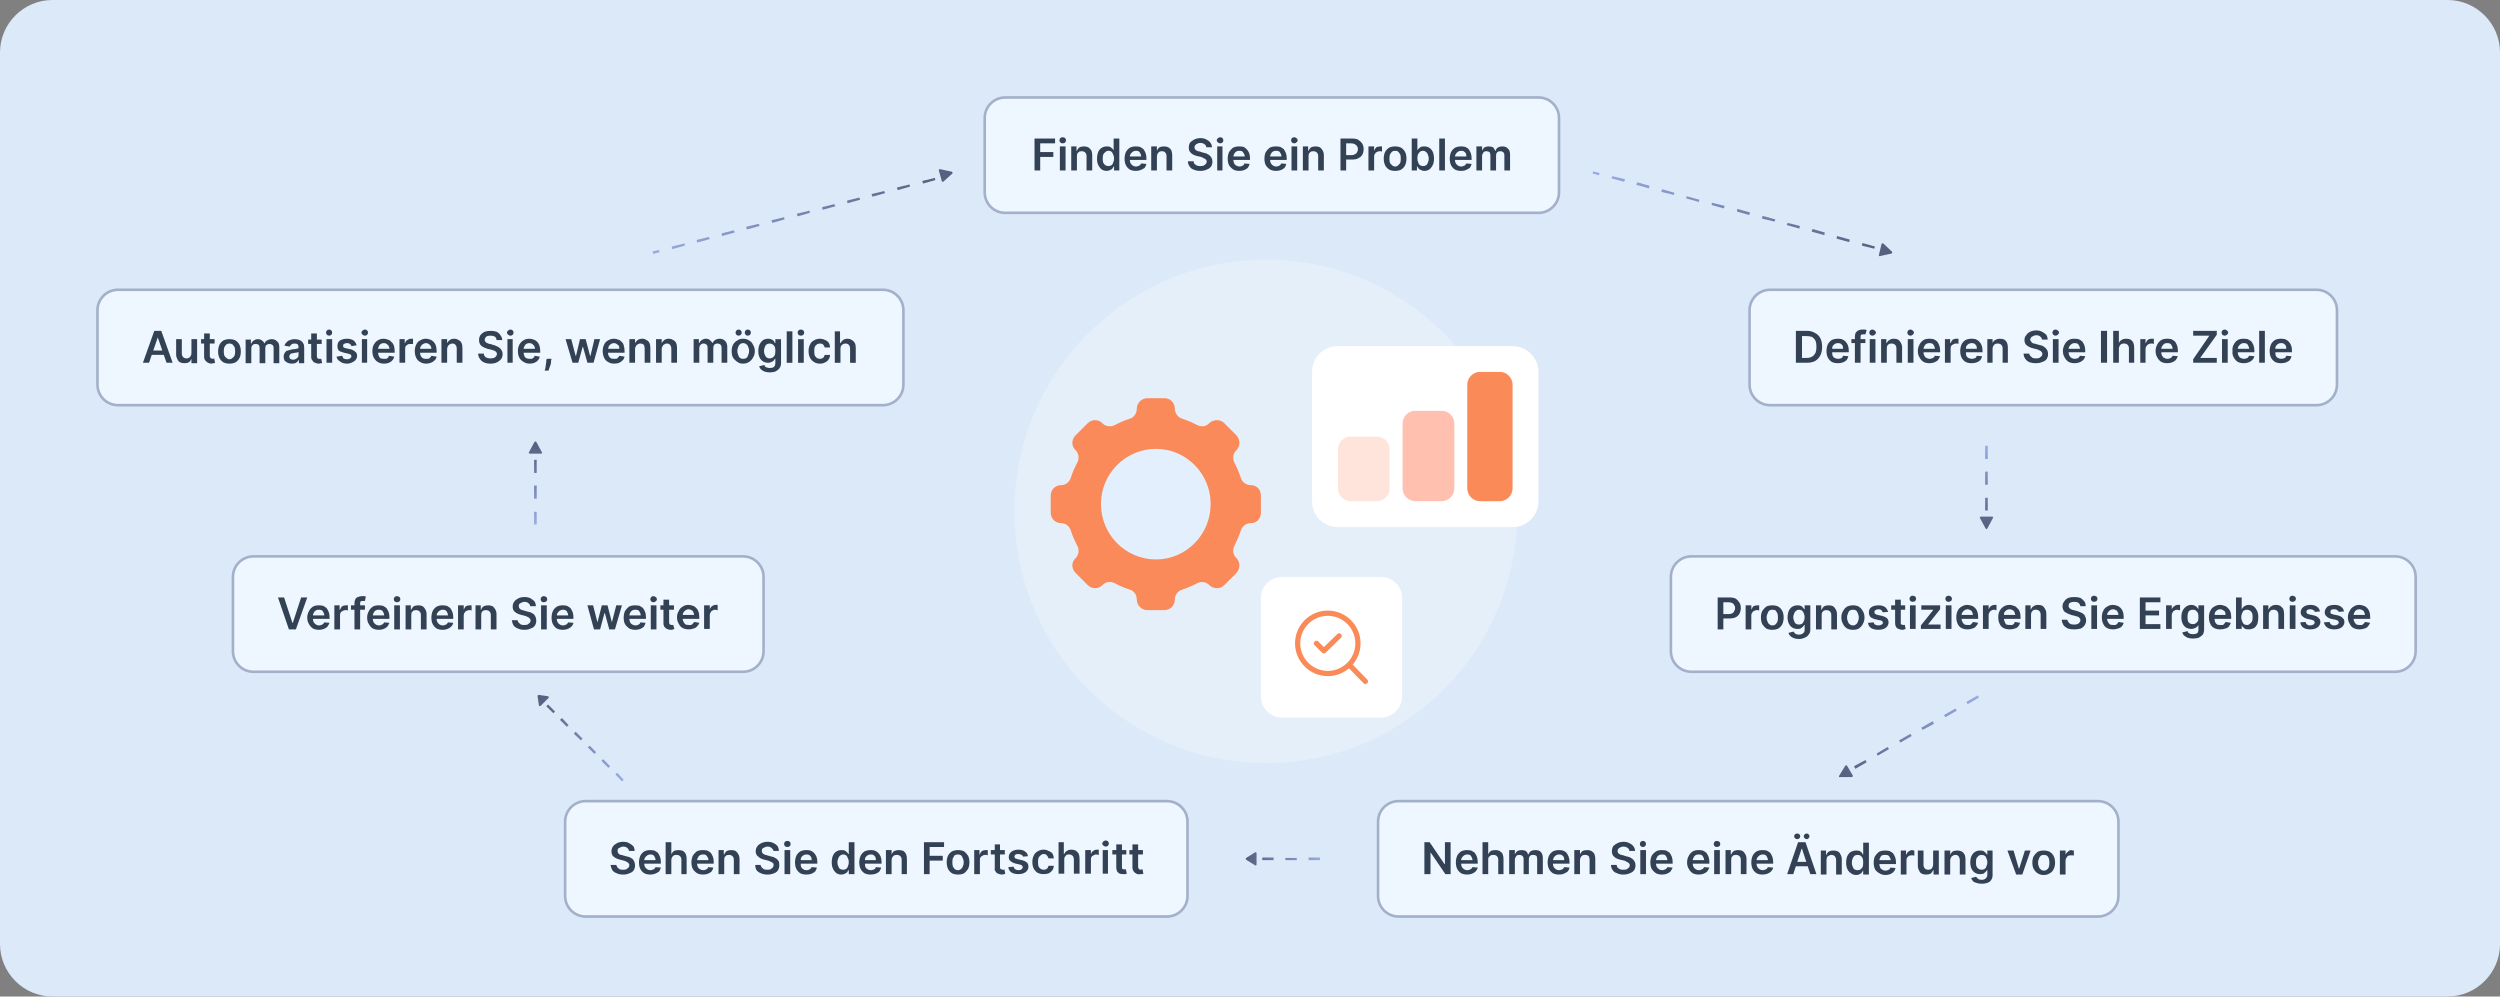 <svg version="1.2" xmlns="http://www.w3.org/2000/svg" viewBox="0 0 572 228" width="572" height="228">
	<rect x="0" y="0" width="572" height="228" fill="#808080" stroke="none"/>
	<title>6</title>
	<defs>
		<clipPath clipPathUnits="userSpaceOnUse" id="cp1">
			<path d="m288.53 139.57h-72.53v-50.65h72.53z"/>
		</clipPath>
		<clipPath clipPathUnits="userSpaceOnUse" id="cp2">
			<path d="m309.07 99.88h5.92c1.64 0 2.96 1.33 2.96 2.96v8.88c0 1.64-1.32 2.96-2.96 2.96h-5.92c-1.63 0-2.96-1.32-2.96-2.96v-8.88c0-1.63 1.33-2.96 2.96-2.96z"/>
		</clipPath>
		<clipPath clipPathUnits="userSpaceOnUse" id="cp3">
			<path d="m323.87 93.96h5.93c1.63 0 2.96 1.33 2.96 2.96v14.8c0 1.64-1.33 2.96-2.96 2.96h-5.93c-1.63 0-2.96-1.32-2.96-2.96v-14.8c0-1.63 1.33-2.96 2.96-2.96z"/>
		</clipPath>
		<clipPath clipPathUnits="userSpaceOnUse" id="cp4">
			<path d="m338.68 85.08h4.44c1.63 0 2.96 1.33 2.96 2.96v23.68c0 1.64-1.33 2.96-2.96 2.96h-4.44c-1.64 0-2.97-1.32-2.97-2.96v-23.68c0-1.63 1.33-2.96 2.97-2.96z"/>
		</clipPath>
		<linearGradient id="g1" x2="1" gradientUnits="userSpaceOnUse" gradientTransform="matrix(0,-19.04,3.032,0,122.517,120.04)">
			<stop offset="0" stop-color="#98abe3"/>
			<stop offset="1" stop-color="#545e7d"/>
		</linearGradient>
		<linearGradient id="g2" x2="1" gradientUnits="userSpaceOnUse" gradientTransform="matrix(0,19.04,-3.033,0,454.517,102)">
			<stop offset="0" stop-color="#98abe3"/>
			<stop offset="1" stop-color="#545e7d"/>
		</linearGradient>
		<linearGradient id="g3" x2="1" gradientUnits="userSpaceOnUse" gradientTransform="matrix(68.544,18.366,-0.785,2.929,364.393,39.465)">
			<stop offset="0" stop-color="#98abe3"/>
			<stop offset="1" stop-color="#545e7d"/>
		</linearGradient>
		<linearGradient id="g4" x2="1" gradientUnits="userSpaceOnUse" gradientTransform="matrix(68.545,-18.366,.785,2.929,149.392,57.831)">
			<stop offset="0" stop-color="#98abe3"/>
			<stop offset="1" stop-color="#545e7d"/>
		</linearGradient>
		<linearGradient id="g5" x2="1" gradientUnits="userSpaceOnUse" gradientTransform="matrix(19.494,19.494,-2.144,2.144,123.072,159.072)">
			<stop offset="0" stop-color="#545e7d"/>
			<stop offset="1" stop-color="#98abe3"/>
		</linearGradient>
		<linearGradient id="g6" x2="1" gradientUnits="userSpaceOnUse" gradientTransform="matrix(31.906,-18.421,1.516,2.626,420.758,177.734)">
			<stop offset="0" stop-color="#545e7d"/>
			<stop offset="1" stop-color="#98abe3"/>
		</linearGradient>
		<linearGradient id="g7" x2="1" gradientUnits="userSpaceOnUse" gradientTransform="matrix(18.304,0,0,3.23,284.554,196.979)">
			<stop offset="0" stop-color="#545e7d"/>
			<stop offset="1" stop-color="#98abe3"/>
		</linearGradient>
	</defs>
	<style>
		.s0 { fill: #dce9f8 } 
		.s1 { fill: #eef6ff } 
		.s2 { fill: none;stroke: #a3b0ca;stroke-width: .6 } 
		.s3 { fill: #334155 } 
		.s4 { opacity: .26;fill: #ffffff } 
		.s5 { fill: #fb8a5a } 
		.s6 { fill: #e4effe } 
		.s7 { fill: #ffffff } 
		.s8 { opacity: .71;fill: none;stroke: #f95a16;stroke-linecap: round;stroke-linejoin: round;stroke-width: 1.2 } 
		.s9 { fill: #ffe4db } 
		.s10 { fill: #ffc0b0 } 
		.s11 { opacity: .71;fill: #f95a16 } 
		.s12 { fill: url(#g1) } 
		.s13 { fill: url(#g2) } 
		.s14 { fill: url(#g3) } 
		.s15 { fill: url(#g4) } 
		.s16 { fill: url(#g5) } 
		.s17 { fill: url(#g6) } 
		.s18 { fill: url(#g7) } 
	</style>
	<path class="s0" d="m0 12c0-6.6 5.4-12 12-12h548c6.6 0 12 5.4 12 12v204c0 6.6-5.4 12-12 12h-548c-6.6 0-12-5.4-12-12z"/>
	<path fill-rule="evenodd" class="s1" d="m230 22.3h122c2.6 0 4.7 2.1 4.7 4.7v17c0 2.6-2.1 4.7-4.7 4.7h-122c-2.6 0-4.7-2.1-4.7-4.7v-17c0-2.6 2.1-4.7 4.7-4.7z"/>
	<path fill-rule="evenodd" class="s2" d="m230 22.3h122c2.6 0 4.7 2.1 4.7 4.7v17c0 2.6-2.1 4.7-4.7 4.7h-122c-2.6 0-4.7-2.1-4.7-4.7v-17c0-2.6 2.1-4.7 4.7-4.7z"/>
	<path class="s3" d="m236.7 39v-7.3h4.7v1.1h-3.4v2h3v1.1h-3v3.1zm5.8 0v-5.5h1.3v5.5zm0.6-6.2q-0.3 0-0.5-0.2-0.2-0.2-0.2-0.5 0-0.3 0.2-0.5 0.2-0.2 0.5-0.2 0.4 0 0.6 0.2 0.2 0.2 0.2 0.5 0 0.3-0.2 0.5-0.2 0.2-0.6 0.2zm3.3 3v3.2h-1.3v-5.5h1.2v1h0.1q0.2-0.5 0.6-0.8 0.4-0.2 1-0.2 0.6 0 1 0.2 0.4 0.3 0.7 0.7 0.2 0.5 0.2 1.1v3.5h-1.3v-3.3q0-0.5-0.3-0.8-0.3-0.3-0.8-0.3-0.3 0-0.6 0.1-0.2 0.2-0.4 0.4-0.1 0.3-0.1 0.7zm6.8 3.3q-0.6 0-1.1-0.3-0.5-0.4-0.8-1-0.3-0.6-0.3-1.5 0-0.9 0.3-1.6 0.3-0.6 0.8-0.9 0.5-0.3 1.1-0.3 0.5 0 0.8 0.1 0.3 0.2 0.5 0.4 0.2 0.2 0.3 0.4v-2.7h1.3v7.3h-1.2v-0.9h-0.1q-0.1 0.2-0.3 0.5-0.2 0.2-0.5 0.3-0.3 0.2-0.8 0.2zm0.4-1.1q0.4 0 0.7-0.2 0.3-0.2 0.4-0.6 0.2-0.4 0.2-0.9 0-0.6-0.2-0.9-0.1-0.4-0.4-0.7-0.3-0.2-0.7-0.2-0.4 0-0.7 0.3-0.3 0.2-0.5 0.6-0.1 0.4-0.1 0.9 0 0.5 0.1 0.9 0.2 0.4 0.5 0.6 0.3 0.2 0.7 0.2zm6.3 1.1q-0.8 0-1.4-0.3-0.6-0.4-0.9-1-0.3-0.6-0.3-1.5 0-0.8 0.3-1.5 0.3-0.6 0.9-1 0.6-0.3 1.3-0.3 0.5 0 1 0.1 0.4 0.2 0.8 0.5 0.3 0.4 0.5 0.9 0.2 0.5 0.2 1.2v0.4h-4.4v-0.8h3.2q0-0.4-0.2-0.7-0.1-0.3-0.4-0.5-0.3-0.1-0.6-0.1-0.4 0-0.7 0.2-0.3 0.2-0.5 0.5-0.2 0.3-0.2 0.6v0.8q0 0.5 0.2 0.8 0.2 0.3 0.5 0.5 0.3 0.2 0.7 0.2 0.3 0 0.5-0.1 0.3-0.1 0.4-0.2 0.2-0.2 0.3-0.4l1.2 0.1q-0.1 0.5-0.4 0.9-0.4 0.3-0.9 0.5-0.5 0.2-1.1 0.2zm4.8-3.3v3.2h-1.3v-5.5h1.3v1q0.2-0.5 0.6-0.8 0.4-0.2 1-0.2 0.6 0 1 0.2 0.5 0.3 0.7 0.7 0.2 0.5 0.2 1.1v3.5h-1.3v-3.3q0-0.5-0.3-0.8-0.2-0.3-0.7-0.3-0.4 0-0.6 0.1-0.3 0.2-0.4 0.4-0.2 0.3-0.2 0.7zm11.3-2.1q0-0.4-0.4-0.7-0.4-0.3-1-0.3-0.4 0-0.7 0.2-0.3 0.1-0.4 0.3-0.2 0.2-0.2 0.5 0 0.2 0.1 0.4 0.1 0.2 0.3 0.3 0.2 0.1 0.4 0.2 0.2 0 0.5 0.1l0.6 0.2q0.5 0.1 0.8 0.2 0.4 0.2 0.7 0.4 0.3 0.3 0.5 0.6 0.2 0.4 0.2 0.9 0 0.6-0.3 1.1-0.4 0.5-1 0.7-0.6 0.3-1.5 0.3-0.8 0-1.5-0.3-0.6-0.2-0.9-0.7-0.4-0.5-0.4-1.2h1.3q0 0.3 0.2 0.6 0.2 0.2 0.6 0.4 0.3 0.1 0.7 0.1 0.4 0 0.8-0.1 0.3-0.2 0.5-0.4 0.2-0.2 0.2-0.6 0-0.2-0.2-0.4-0.2-0.2-0.5-0.3-0.3-0.2-0.6-0.3l-0.9-0.2q-0.9-0.2-1.4-0.7-0.5-0.4-0.5-1.2 0-0.7 0.3-1.2 0.4-0.4 1-0.7 0.6-0.3 1.4-0.3 0.7 0 1.3 0.3 0.6 0.3 0.9 0.7 0.4 0.5 0.4 1.1zm2.5 5.3v-5.5h1.2v5.5zm0.7-6.2q-0.3 0-0.5-0.2-0.3-0.2-0.3-0.5 0-0.3 0.3-0.5 0.2-0.2 0.5-0.2 0.3 0 0.5 0.2 0.2 0.2 0.2 0.5 0 0.3-0.2 0.5-0.2 0.2-0.5 0.2zm4.4 6.3q-0.9 0-1.4-0.3-0.6-0.4-1-1-0.3-0.6-0.3-1.5 0-0.8 0.3-1.5 0.4-0.6 0.9-1 0.6-0.3 1.4-0.3 0.5 0 1 0.1 0.4 0.2 0.7 0.5 0.4 0.4 0.6 0.9 0.2 0.5 0.2 1.2v0.4h-4.5v-0.8h3.3q0-0.4-0.2-0.7-0.2-0.3-0.4-0.5-0.3-0.1-0.7-0.1-0.4 0-0.7 0.2-0.3 0.2-0.4 0.5-0.2 0.3-0.2 0.6v0.8q0 0.5 0.2 0.8 0.1 0.3 0.5 0.5 0.3 0.2 0.7 0.2 0.3 0 0.5-0.1 0.2-0.1 0.4-0.2 0.2-0.2 0.2-0.4l1.2 0.1q-0.1 0.5-0.4 0.9-0.3 0.3-0.8 0.5-0.5 0.2-1.1 0.2zm8.4 0q-0.8 0-1.4-0.3-0.6-0.4-1-1-0.3-0.6-0.3-1.5 0-0.8 0.3-1.5 0.4-0.6 0.9-1 0.6-0.3 1.4-0.3 0.5 0 1 0.1 0.4 0.2 0.8 0.5 0.3 0.4 0.5 0.9 0.2 0.5 0.2 1.2v0.4h-4.5v-0.8h3.3q0-0.4-0.2-0.7-0.1-0.3-0.4-0.5-0.3-0.1-0.7-0.1-0.4 0-0.7 0.2-0.3 0.2-0.4 0.5-0.2 0.3-0.2 0.6v0.8q0 0.5 0.2 0.8 0.2 0.3 0.5 0.5 0.3 0.2 0.7 0.2 0.3 0 0.5-0.1 0.2-0.1 0.4-0.2 0.2-0.2 0.2-0.4l1.2 0.1q-0.1 0.5-0.4 0.9-0.3 0.3-0.8 0.5-0.5 0.2-1.1 0.2zm3.5-0.1v-5.5h1.3v5.5zm0.6-6.2q-0.3 0-0.5-0.2-0.2-0.2-0.2-0.5 0-0.3 0.2-0.5 0.2-0.2 0.5-0.2 0.3 0 0.5 0.2 0.3 0.2 0.3 0.5 0 0.3-0.3 0.5-0.2 0.2-0.5 0.2zm3.3 3v3.2h-1.3v-5.5h1.2v1h0.1q0.2-0.5 0.6-0.8 0.4-0.2 1-0.2 0.6 0 1 0.2 0.4 0.3 0.6 0.7 0.3 0.5 0.3 1.1v3.5h-1.3v-3.3q0-0.5-0.3-0.8-0.3-0.3-0.8-0.3-0.3 0-0.6 0.1-0.2 0.2-0.4 0.4-0.1 0.3-0.1 0.7zm7.3 3.2v-7.3h2.7q0.9 0 1.4 0.3 0.6 0.4 0.9 0.9 0.3 0.5 0.3 1.2 0 0.7-0.3 1.3-0.3 0.5-0.9 0.8-0.5 0.3-1.4 0.3h-1.8v-1h1.6q0.5 0 0.8-0.2 0.4-0.2 0.5-0.5 0.2-0.3 0.2-0.7 0-0.4-0.2-0.6-0.1-0.3-0.5-0.5-0.3-0.2-0.8-0.2h-1.2v6.2zm6.4 0v-5.5h1.3v1q0.2-0.5 0.5-0.8 0.4-0.2 0.9-0.2 0.1 0 0.2 0 0.1 0 0.2 0v1.2q-0.1 0-0.2-0.1-0.2 0-0.4 0-0.3 0-0.6 0.2-0.3 0.1-0.4 0.4-0.2 0.2-0.2 0.6v3.2zm6.1 0.1q-0.8 0-1.4-0.3-0.6-0.4-0.9-1-0.3-0.7-0.3-1.5 0-0.9 0.3-1.5 0.3-0.6 0.9-1 0.6-0.3 1.4-0.3 0.8 0 1.4 0.3 0.6 0.4 0.9 1 0.3 0.6 0.3 1.5 0 0.8-0.3 1.5-0.3 0.6-0.9 1-0.6 0.3-1.4 0.3zm0-1q0.5 0 0.7-0.3 0.3-0.2 0.5-0.6 0.1-0.4 0.1-0.9 0-0.5-0.1-0.9-0.2-0.4-0.5-0.7-0.2-0.2-0.7-0.2-0.4 0-0.7 0.2-0.3 0.3-0.5 0.7-0.1 0.4-0.1 0.9 0 0.5 0.1 0.9 0.2 0.4 0.5 0.6 0.3 0.3 0.7 0.3zm3.8 0.9v-7.3h1.3v2.7q0.1-0.2 0.3-0.4 0.2-0.2 0.5-0.4 0.3-0.1 0.8-0.1 0.6 0 1.1 0.3 0.5 0.3 0.8 0.9 0.3 0.7 0.3 1.6 0 0.9-0.3 1.5-0.3 0.6-0.8 1-0.5 0.3-1.1 0.3-0.5 0-0.8-0.2-0.3-0.1-0.5-0.3-0.2-0.3-0.3-0.5h-0.1v0.9zm1.3-2.7q0 0.5 0.2 0.9 0.1 0.4 0.4 0.6 0.3 0.2 0.7 0.2 0.4 0 0.7-0.2 0.3-0.2 0.4-0.6 0.2-0.4 0.2-0.9 0-0.5-0.2-0.9-0.1-0.4-0.4-0.6-0.3-0.3-0.7-0.3-0.4 0-0.7 0.2-0.3 0.3-0.5 0.7-0.1 0.3-0.1 0.9zm6.3-4.6v7.3h-1.3v-7.3zm3.7 7.4q-0.8 0-1.4-0.3-0.6-0.4-0.9-1-0.3-0.6-0.3-1.5 0-0.8 0.3-1.5 0.3-0.6 0.9-1 0.6-0.3 1.4-0.3 0.5 0 0.9 0.1 0.5 0.2 0.8 0.5 0.3 0.4 0.5 0.9 0.2 0.5 0.2 1.2v0.4h-4.4v-0.8h3.2q0-0.4-0.1-0.7-0.2-0.3-0.5-0.5-0.3-0.1-0.6-0.1-0.4 0-0.7 0.2-0.3 0.2-0.5 0.5-0.2 0.3-0.2 0.6v0.8q0 0.5 0.2 0.8 0.2 0.3 0.5 0.5 0.3 0.2 0.7 0.2 0.3 0 0.5-0.1 0.3-0.1 0.4-0.2 0.2-0.2 0.3-0.4l1.2 0.1q-0.1 0.5-0.4 0.9-0.4 0.3-0.9 0.5-0.4 0.2-1.1 0.2zm3.5-0.1v-5.5h1.3v1q0.2-0.5 0.6-0.8 0.4-0.2 0.9-0.2 0.6 0 1 0.2 0.3 0.3 0.5 0.8h0.1q0.1-0.5 0.6-0.8 0.4-0.2 1-0.2 0.8 0 1.2 0.5 0.5 0.4 0.5 1.3v3.7h-1.3v-3.5q0-0.5-0.3-0.7-0.2-0.2-0.6-0.2-0.5 0-0.7 0.2-0.3 0.3-0.3 0.8v3.4h-1.3v-3.5q0-0.4-0.2-0.7-0.3-0.2-0.7-0.2-0.3 0-0.5 0.1-0.2 0.1-0.3 0.4-0.2 0.2-0.2 0.6v3.3z"/>
	<path fill-rule="evenodd" class="s1" d="m405 66.3h125c2.6 0 4.7 2.1 4.7 4.7v17c0 2.6-2.1 4.7-4.7 4.7h-125c-2.6 0-4.7-2.1-4.7-4.7v-17c0-2.6 2.1-4.7 4.7-4.7z"/>
	<path fill-rule="evenodd" class="s2" d="m405 66.3h125c2.6 0 4.7 2.1 4.7 4.7v17c0 2.6-2.1 4.7-4.7 4.7h-125c-2.6 0-4.7-2.1-4.7-4.7v-17c0-2.6 2.1-4.7 4.7-4.7z"/>
	<path class="s3" d="m413.4 83h-2.5v-7.3h2.6q1 0 1.8 0.5 0.8 0.4 1.2 1.2 0.4 0.8 0.4 2 0 1.1-0.4 1.9-0.4 0.8-1.2 1.3-0.8 0.4-1.9 0.4zm-1.1-1.1h1q0.8 0 1.3-0.3 0.5-0.3 0.8-0.9 0.2-0.5 0.2-1.3 0-0.9-0.2-1.4-0.3-0.6-0.8-0.9-0.5-0.2-1.2-0.2h-1.1zm8.2 1.2q-0.8 0-1.4-0.3-0.6-0.4-0.9-1-0.3-0.6-0.3-1.5 0-0.8 0.3-1.5 0.3-0.6 0.9-1 0.6-0.3 1.4-0.3 0.5 0 0.9 0.1 0.5 0.2 0.8 0.5 0.4 0.4 0.6 0.9 0.2 0.5 0.2 1.2v0.4h-4.5v-0.8h3.2q0-0.4-0.1-0.7-0.2-0.3-0.5-0.5-0.2-0.1-0.6-0.1-0.4 0-0.7 0.2-0.3 0.2-0.5 0.5-0.1 0.3-0.1 0.6v0.8q0 0.5 0.1 0.8 0.2 0.4 0.5 0.5 0.3 0.2 0.8 0.2 0.2 0 0.5-0.1 0.2 0 0.4-0.2 0.1-0.2 0.2-0.4l1.2 0.1q-0.1 0.5-0.4 0.9-0.3 0.3-0.8 0.5-0.5 0.2-1.2 0.2zm6.3-5.5v0.9h-3.2v-0.9zm-2.4 5.4v-6q0-0.5 0.2-0.9 0.2-0.3 0.6-0.5 0.4-0.2 0.9-0.2 0.3 0 0.6 0 0.2 0.1 0.4 0.1l-0.3 1q-0.1 0-0.2 0-0.1 0-0.3 0-0.3 0-0.5 0.1-0.1 0.2-0.1 0.5v5.9zm3.4 0v-5.4h1.3v5.4zm0.6-6.2q-0.3 0-0.5-0.2-0.2-0.2-0.2-0.5 0-0.3 0.2-0.5 0.2-0.2 0.5-0.2 0.3 0 0.5 0.2 0.3 0.2 0.3 0.5 0 0.3-0.3 0.5-0.2 0.2-0.5 0.2zm3.3 3v3.2h-1.3v-5.4h1.2v0.9h0.1q0.2-0.5 0.6-0.7 0.4-0.3 1-0.3 0.6 0 1 0.2 0.4 0.3 0.6 0.7 0.3 0.5 0.3 1.1v3.5h-1.3v-3.3q0-0.5-0.3-0.8-0.3-0.3-0.8-0.3-0.3 0-0.6 0.1-0.2 0.2-0.4 0.4-0.1 0.3-0.1 0.7zm4.8 3.2v-5.4h1.3v5.4zm0.6-6.2q-0.3 0-0.5-0.2-0.2-0.2-0.2-0.5 0-0.3 0.2-0.5 0.2-0.2 0.5-0.2 0.3 0 0.5 0.2 0.3 0.2 0.3 0.5 0 0.3-0.3 0.5-0.2 0.2-0.5 0.2zm4.4 6.3q-0.8 0-1.4-0.3-0.6-0.4-0.9-1-0.4-0.6-0.4-1.5 0-0.8 0.4-1.5 0.3-0.6 0.9-1 0.5-0.3 1.3-0.3 0.5 0 1 0.1 0.4 0.2 0.8 0.5 0.3 0.4 0.5 0.9 0.2 0.5 0.2 1.2v0.4h-4.5v-0.8h3.3q0-0.4-0.2-0.7-0.1-0.3-0.4-0.5-0.3-0.1-0.7-0.1-0.4 0-0.7 0.2-0.3 0.2-0.4 0.5-0.2 0.3-0.2 0.6v0.8q0 0.5 0.2 0.8 0.2 0.4 0.5 0.5 0.3 0.2 0.7 0.2 0.3 0 0.5-0.1 0.2 0 0.4-0.2 0.2-0.2 0.3-0.4l1.2 0.1q-0.2 0.5-0.5 0.9-0.3 0.3-0.8 0.5-0.5 0.2-1.1 0.2zm3.5-0.1v-5.4h1.2v0.9h0.1q0.2-0.5 0.5-0.8 0.4-0.2 0.8-0.2 0.2 0 0.3 0 0.1 0 0.2 0v1.2q-0.1 0-0.2-0.1-0.2 0-0.4 0-0.3 0-0.6 0.2-0.3 0.1-0.5 0.4-0.1 0.3-0.1 0.6v3.2zm6.1 0.1q-0.8 0-1.4-0.3-0.6-0.4-0.9-1-0.3-0.6-0.3-1.5 0-0.8 0.3-1.5 0.3-0.6 0.9-1 0.6-0.3 1.4-0.3 0.5 0 0.9 0.1 0.5 0.2 0.8 0.5 0.4 0.4 0.6 0.9 0.2 0.5 0.2 1.2v0.4h-4.5v-0.8h3.2q0-0.4-0.1-0.7-0.2-0.3-0.5-0.5-0.2-0.1-0.6-0.1-0.4 0-0.7 0.2-0.3 0.2-0.5 0.5-0.1 0.3-0.1 0.6v0.8q0 0.5 0.1 0.8 0.2 0.4 0.5 0.5 0.3 0.2 0.8 0.2 0.2 0 0.5-0.1 0.2 0 0.4-0.2 0.1-0.2 0.2-0.4l1.2 0.1q-0.1 0.5-0.4 0.9-0.3 0.3-0.8 0.5-0.5 0.2-1.2 0.2zm4.8-3.3v3.2h-1.2v-5.4h1.2v0.9q0.2-0.5 0.6-0.7 0.5-0.3 1.1-0.3 0.5 0 1 0.2 0.4 0.3 0.6 0.7 0.2 0.5 0.2 1.1v3.5h-1.2v-3.3q0-0.5-0.3-0.8-0.3-0.3-0.8-0.3-0.3 0-0.6 0.1-0.3 0.2-0.4 0.4-0.2 0.3-0.2 0.7zm11.3-2.1q0-0.4-0.4-0.7-0.3-0.3-0.9-0.3-0.4 0-0.7 0.2-0.3 0.1-0.5 0.3-0.1 0.2-0.2 0.5 0 0.2 0.2 0.4 0.1 0.2 0.2 0.3 0.2 0.1 0.4 0.2 0.3 0 0.5 0.1l0.7 0.2q0.4 0.1 0.8 0.2 0.3 0.2 0.6 0.4 0.3 0.3 0.5 0.6 0.2 0.4 0.2 0.9 0 0.6-0.3 1.1-0.3 0.5-1 0.7-0.6 0.3-1.5 0.3-0.8 0-1.4-0.2-0.7-0.3-1-0.8-0.4-0.5-0.4-1.2h1.3q0 0.3 0.3 0.6 0.2 0.2 0.5 0.4 0.3 0.1 0.7 0.1 0.5 0 0.8-0.1 0.3-0.2 0.5-0.4 0.2-0.2 0.2-0.5 0-0.3-0.2-0.5-0.1-0.2-0.4-0.3-0.3-0.2-0.7-0.3l-0.8-0.2q-0.9-0.2-1.5-0.7-0.5-0.4-0.5-1.2 0-0.7 0.4-1.1 0.3-0.5 0.9-0.8 0.6-0.3 1.4-0.3 0.8 0 1.3 0.3 0.6 0.3 1 0.7 0.3 0.5 0.3 1.1zm2.5 5.3v-5.4h1.3v5.4zm0.6-6.2q-0.3 0-0.5-0.2-0.2-0.2-0.2-0.5 0-0.3 0.2-0.5 0.2-0.2 0.5-0.2 0.3 0 0.5 0.2 0.3 0.2 0.3 0.5 0 0.3-0.3 0.5-0.2 0.2-0.5 0.2zm4.4 6.3q-0.8 0-1.4-0.3-0.6-0.4-0.9-1-0.4-0.6-0.4-1.5 0-0.8 0.4-1.5 0.3-0.6 0.9-1 0.5-0.3 1.3-0.3 0.5 0 1 0.1 0.4 0.2 0.8 0.5 0.3 0.4 0.5 0.9 0.2 0.5 0.2 1.2v0.4h-4.4v-0.8h3.2q0-0.4-0.2-0.7-0.1-0.3-0.4-0.5-0.3-0.1-0.7-0.1-0.3 0-0.6 0.2-0.3 0.2-0.5 0.5-0.2 0.3-0.2 0.6v0.8q0 0.5 0.2 0.8 0.2 0.4 0.5 0.5 0.3 0.2 0.7 0.2 0.3 0 0.5-0.1 0.3 0 0.4-0.2 0.2-0.2 0.3-0.4l1.2 0.1q-0.1 0.5-0.5 0.9-0.3 0.3-0.8 0.5-0.5 0.2-1.1 0.2zm7.4-7.4v7.3h-1.4v-7.3zm2.7 4.1v3.2h-1.3v-7.3h1.3v2.8q0.2-0.5 0.6-0.7 0.4-0.3 1.1-0.3 0.5 0 1 0.2 0.4 0.3 0.6 0.7 0.2 0.5 0.2 1.1v3.5h-1.2v-3.3q0-0.5-0.3-0.8-0.3-0.3-0.8-0.3-0.4 0-0.6 0.1-0.3 0.2-0.4 0.4-0.2 0.3-0.2 0.7zm4.9 3.2v-5.4h1.2v0.9h0.1q0.1-0.5 0.5-0.8 0.3-0.2 0.8-0.2 0.1 0 0.2 0 0.2 0 0.3 0v1.2q-0.1 0-0.3-0.1-0.2 0-0.3 0-0.4 0-0.7 0.2-0.2 0.1-0.4 0.4-0.2 0.3-0.2 0.6v3.2zm6.2 0.1q-0.8 0-1.4-0.3-0.6-0.4-0.9-1-0.4-0.6-0.4-1.5 0-0.8 0.4-1.5 0.3-0.6 0.9-1 0.5-0.3 1.3-0.3 0.5 0 1 0.1 0.4 0.2 0.8 0.5 0.3 0.4 0.5 0.9 0.2 0.5 0.2 1.2v0.4h-4.5v-0.8h3.3q0-0.4-0.2-0.7-0.1-0.3-0.4-0.5-0.3-0.1-0.7-0.1-0.4 0-0.7 0.2-0.2 0.2-0.4 0.5-0.2 0.3-0.2 0.6v0.8q0 0.5 0.2 0.8 0.2 0.4 0.5 0.5 0.3 0.2 0.7 0.2 0.3 0 0.5-0.1 0.2 0 0.4-0.2 0.2-0.2 0.3-0.4l1.2 0.1q-0.2 0.5-0.5 0.9-0.3 0.3-0.8 0.5-0.5 0.2-1.1 0.2zm5.9-0.1v-0.8l3.7-5.4h-3.7v-1.1h5.4v0.9l-3.8 5.3h3.8v1.1zm6.6 0v-5.4h1.3v5.4zm0.6-6.2q-0.3 0-0.5-0.2-0.2-0.2-0.2-0.5 0-0.3 0.2-0.5 0.2-0.2 0.5-0.2 0.3 0 0.5 0.2 0.3 0.2 0.3 0.5 0 0.3-0.3 0.5-0.2 0.2-0.5 0.2zm4.4 6.3q-0.8 0-1.4-0.3-0.6-0.4-0.9-1-0.4-0.6-0.3-1.5-0.1-0.8 0.3-1.5 0.3-0.6 0.9-1 0.5-0.3 1.3-0.3 0.5 0 1 0.1 0.4 0.2 0.8 0.5 0.3 0.4 0.5 0.9 0.2 0.5 0.2 1.2v0.4h-4.4v-0.8h3.2q0-0.4-0.2-0.7-0.1-0.3-0.4-0.5-0.3-0.1-0.7-0.1-0.3 0-0.6 0.2-0.3 0.2-0.5 0.5-0.2 0.3-0.2 0.6v0.8q0 0.5 0.2 0.8 0.2 0.4 0.5 0.5 0.3 0.2 0.7 0.2 0.3 0 0.5-0.1 0.3 0 0.4-0.2 0.2-0.2 0.3-0.4l1.2 0.1q-0.1 0.5-0.5 0.9-0.3 0.3-0.8 0.5-0.5 0.2-1.1 0.2zm4.8-7.4v7.3h-1.3v-7.3zm3.7 7.4q-0.8 0-1.4-0.3-0.6-0.4-0.9-1-0.3-0.6-0.3-1.5 0-0.8 0.3-1.5 0.3-0.6 0.9-1 0.6-0.3 1.4-0.3 0.5 0 0.9 0.1 0.5 0.2 0.8 0.5 0.4 0.4 0.6 0.9 0.2 0.5 0.2 1.2v0.4h-4.5v-0.8h3.2q0-0.4-0.1-0.7-0.2-0.3-0.5-0.5-0.2-0.1-0.6-0.1-0.4 0-0.7 0.2-0.3 0.2-0.5 0.5-0.1 0.3-0.1 0.6v0.8q0 0.5 0.1 0.8 0.2 0.4 0.5 0.5 0.3 0.2 0.8 0.2 0.2 0 0.5-0.1 0.2 0 0.4-0.2 0.1-0.2 0.2-0.4l1.2 0.1q-0.1 0.5-0.4 0.9-0.3 0.3-0.8 0.5-0.5 0.2-1.2 0.2z"/>
	<path fill-rule="evenodd" class="s1" d="m387 127.3h161c2.6 0 4.7 2.1 4.7 4.7v17c0 2.6-2.1 4.7-4.7 4.7h-161c-2.6 0-4.7-2.1-4.7-4.7v-17c0-2.6 2.1-4.7 4.7-4.7z"/>
	<path fill-rule="evenodd" class="s2" d="m387 127.3h161c2.6 0 4.7 2.1 4.7 4.7v17c0 2.6-2.1 4.7-4.7 4.7h-161c-2.6 0-4.7-2.1-4.7-4.7v-17c0-2.6 2.1-4.7 4.7-4.7z"/>
	<path class="s3" d="m393 144v-7.3h2.8q0.8 0 1.4 0.3 0.5 0.4 0.8 0.9 0.3 0.5 0.3 1.2 0 0.7-0.3 1.3-0.3 0.5-0.8 0.8-0.6 0.3-1.5 0.3h-1.8v-1h1.7q0.4 0 0.8-0.2 0.3-0.2 0.4-0.5 0.2-0.3 0.2-0.7 0-0.4-0.2-0.6-0.1-0.3-0.4-0.5-0.4-0.2-0.8-0.2h-1.3v6.2zm6.4 0v-5.5h1.3v1q0.2-0.5 0.5-0.8 0.4-0.2 0.9-0.2 0.1 0 0.2 0 0.1 0 0.2 0v1.2q0 0-0.2-0.1-0.2 0-0.4 0-0.3 0-0.6 0.2-0.3 0.1-0.4 0.4-0.2 0.2-0.2 0.6v3.2zm6.1 0.1q-0.8 0-1.4-0.3-0.5-0.4-0.9-1-0.3-0.7-0.3-1.5 0-0.9 0.3-1.5 0.4-0.6 0.9-1 0.6-0.3 1.4-0.3 0.8 0 1.4 0.3 0.6 0.4 0.9 1 0.3 0.6 0.3 1.5 0 0.8-0.3 1.5-0.3 0.6-0.9 1-0.6 0.3-1.4 0.3zm0-1q0.5 0 0.8-0.3 0.2-0.2 0.4-0.6 0.1-0.4 0.1-0.9 0-0.5-0.1-0.9-0.2-0.4-0.4-0.7-0.3-0.2-0.8-0.2-0.4 0-0.7 0.2-0.3 0.3-0.4 0.7-0.2 0.4-0.2 0.9 0 0.5 0.2 0.9 0.1 0.4 0.4 0.6 0.3 0.3 0.7 0.3zm6.1 3.1q-0.7 0-1.2-0.2-0.5-0.2-0.8-0.5-0.3-0.3-0.4-0.7l1.2-0.3q0 0.2 0.2 0.3 0.1 0.2 0.4 0.3 0.2 0.1 0.6 0.1 0.6 0 0.9-0.3 0.4-0.2 0.4-0.8v-1.1h-0.1q-0.1 0.2-0.3 0.4-0.2 0.2-0.5 0.4-0.3 0.1-0.7 0.1-0.7 0-1.2-0.3-0.5-0.3-0.8-0.9-0.3-0.6-0.3-1.4 0-0.9 0.3-1.6 0.3-0.6 0.8-0.9 0.5-0.3 1.2-0.3 0.4 0 0.7 0.1 0.4 0.2 0.5 0.4 0.2 0.2 0.3 0.4h0.1v-0.9h1.3v5.6q0 0.7-0.4 1.1-0.3 0.5-0.9 0.7-0.6 0.3-1.3 0.3zm0-3.3q0.4 0 0.7-0.2 0.3-0.2 0.4-0.6 0.2-0.3 0.2-0.9 0-0.5-0.2-0.9-0.1-0.3-0.4-0.6-0.3-0.2-0.7-0.2-0.4 0-0.7 0.3-0.3 0.2-0.4 0.6-0.2 0.4-0.2 0.8 0 0.5 0.2 0.9 0.1 0.4 0.4 0.6 0.3 0.2 0.7 0.2zm5.2-2.1v3.2h-1.3v-5.5h1.2v1h0.1q0.2-0.5 0.6-0.8 0.4-0.2 1-0.2 0.6 0 1 0.2 0.4 0.3 0.6 0.7 0.3 0.5 0.3 1.1v3.5h-1.3v-3.3q0-0.5-0.3-0.8-0.3-0.3-0.8-0.3-0.3 0-0.6 0.1-0.2 0.2-0.4 0.4-0.1 0.3-0.1 0.7zm7.2 3.3q-0.8 0-1.4-0.3-0.6-0.4-0.9-1-0.4-0.7-0.4-1.5 0-0.9 0.4-1.5 0.3-0.6 0.9-1 0.6-0.3 1.4-0.3 0.8 0 1.3 0.3 0.6 0.4 0.9 1 0.4 0.6 0.4 1.5 0 0.8-0.4 1.5-0.3 0.6-0.9 1-0.5 0.3-1.3 0.3zm0-1q0.4 0 0.7-0.3 0.3-0.2 0.4-0.6 0.2-0.4 0.2-0.9 0-0.5-0.2-0.9-0.1-0.4-0.4-0.7-0.3-0.2-0.7-0.2-0.5 0-0.8 0.2-0.3 0.3-0.4 0.7-0.2 0.4-0.2 0.9 0 0.5 0.2 0.9 0.1 0.4 0.4 0.6 0.3 0.3 0.8 0.3zm8-3.1l-1.2 0.1q-0.1-0.2-0.2-0.3-0.1-0.2-0.3-0.3-0.2-0.1-0.5-0.1-0.4 0-0.7 0.2-0.3 0.2-0.2 0.5-0.1 0.2 0.1 0.3 0.2 0.2 0.6 0.3l1 0.2q0.7 0.2 1.1 0.5 0.4 0.4 0.4 1 0 0.5-0.3 0.9-0.3 0.4-0.8 0.6-0.6 0.2-1.2 0.2-1 0-1.7-0.4-0.6-0.4-0.7-1.2l1.3-0.1q0.1 0.4 0.3 0.5 0.3 0.2 0.8 0.2 0.4 0 0.7-0.2 0.3-0.1 0.3-0.4 0-0.3-0.2-0.4-0.2-0.2-0.6-0.2l-0.9-0.2q-0.8-0.2-1.2-0.6-0.3-0.4-0.3-1 0-0.5 0.2-0.8 0.3-0.4 0.8-0.6 0.5-0.2 1.2-0.2 0.9 0 1.5 0.4 0.5 0.4 0.7 1.1zm3.9-1.5v1h-3.2v-1zm-2.3-1.3h1.3v5.2q0 0.2 0 0.4 0.1 0.1 0.3 0.1 0.1 0.1 0.2 0.1 0.2 0 0.3 0 0.1 0 0.1-0.1l0.2 1q-0.1 0.1-0.3 0.1-0.1 0.1-0.4 0.1-0.5 0-0.9-0.2-0.4-0.1-0.6-0.5-0.2-0.3-0.2-0.8zm3.4 6.7v-5.4h1.3v5.4zm0.6-6.2q-0.3 0-0.5-0.2-0.2-0.2-0.2-0.5 0-0.3 0.2-0.5 0.2-0.2 0.5-0.2 0.4 0 0.6 0.2 0.2 0.2 0.2 0.5 0 0.3-0.2 0.5-0.2 0.2-0.6 0.2zm1.9 6.2v-0.8l2.8-3.5v-0.1h-2.7v-1h4.3v0.9l-2.7 3.4v0.1h2.8v1zm5.7 0v-5.4h1.3v5.4zm0.6-6.2q-0.3 0-0.5-0.2-0.2-0.2-0.2-0.5 0-0.3 0.2-0.5 0.2-0.2 0.5-0.2 0.3 0 0.6 0.2 0.2 0.2 0.2 0.5 0 0.3-0.2 0.5-0.3 0.2-0.6 0.2zm4.4 6.3q-0.8 0-1.4-0.3-0.6-0.3-0.9-1-0.3-0.6-0.3-1.5 0-0.8 0.3-1.4 0.3-0.7 0.9-1 0.6-0.4 1.3-0.4 0.5 0 1 0.2 0.4 0.1 0.8 0.5 0.3 0.3 0.5 0.8 0.2 0.5 0.2 1.3v0.4h-4.4v-0.9h3.2q0-0.4-0.2-0.7-0.1-0.3-0.4-0.4-0.3-0.2-0.6-0.2-0.4 0-0.7 0.2-0.3 0.2-0.5 0.5-0.2 0.3-0.2 0.7v0.7q0 0.5 0.2 0.8 0.2 0.4 0.5 0.6 0.3 0.1 0.7 0.1 0.3 0 0.5 0 0.3-0.1 0.4-0.3 0.2-0.1 0.3-0.4l1.2 0.2q-0.1 0.4-0.5 0.8-0.3 0.4-0.8 0.5-0.5 0.2-1.1 0.2zm3.5-0.1v-5.4h1.3v0.9q0.2-0.5 0.5-0.7 0.4-0.3 0.9-0.3 0.1 0 0.2 0 0.1 0 0.2 0v1.2q-0.1 0-0.2 0-0.2-0.1-0.4-0.1-0.3 0-0.6 0.2-0.3 0.1-0.4 0.4-0.2 0.3-0.2 0.6v3.2zm6.2 0.1q-0.9 0-1.5-0.3-0.6-0.3-0.9-1-0.3-0.6-0.3-1.5 0-0.8 0.3-1.4 0.4-0.7 0.9-1 0.6-0.4 1.4-0.4 0.5 0 0.9 0.2 0.5 0.1 0.8 0.5 0.4 0.3 0.6 0.8 0.2 0.5 0.2 1.3v0.4h-4.5v-0.9h3.3q-0.1-0.4-0.2-0.7-0.2-0.3-0.4-0.4-0.3-0.2-0.7-0.2-0.4 0-0.7 0.2-0.3 0.2-0.5 0.5-0.1 0.3-0.1 0.7v0.7q0 0.5 0.2 0.8 0.1 0.4 0.4 0.6 0.4 0.1 0.8 0.1 0.3 0 0.5 0 0.2-0.1 0.4-0.3 0.1-0.1 0.2-0.4l1.2 0.2q-0.1 0.4-0.4 0.8-0.3 0.4-0.8 0.5-0.5 0.2-1.1 0.2zm4.8-3.3v3.2h-1.3v-5.4h1.2v0.9h0.1q0.2-0.5 0.6-0.7 0.4-0.3 1-0.3 0.6 0 1 0.2 0.4 0.3 0.6 0.7 0.3 0.5 0.3 1.2v3.4h-1.3v-3.2q0-0.6-0.3-0.9-0.3-0.3-0.8-0.3-0.3 0-0.6 0.1-0.2 0.2-0.4 0.5-0.1 0.2-0.1 0.6zm11.3-2q-0.1-0.5-0.5-0.8-0.3-0.2-0.9-0.2-0.4 0-0.7 0.1-0.3 0.1-0.5 0.3-0.1 0.3-0.1 0.5 0 0.3 0.1 0.4 0.1 0.2 0.3 0.3 0.1 0.1 0.4 0.2 0.2 0.1 0.4 0.1l0.7 0.2q0.4 0.1 0.8 0.3 0.4 0.1 0.7 0.4 0.3 0.2 0.4 0.6 0.2 0.3 0.2 0.8 0 0.6-0.3 1.1-0.3 0.5-0.9 0.8-0.7 0.2-1.5 0.2-0.9 0-1.5-0.2-0.6-0.3-1-0.8-0.3-0.5-0.4-1.2h1.3q0.1 0.4 0.3 0.6 0.2 0.3 0.5 0.4 0.3 0.1 0.8 0.1 0.4 0 0.7-0.1 0.3-0.1 0.5-0.4 0.2-0.2 0.2-0.5 0-0.3-0.2-0.5-0.1-0.2-0.4-0.3-0.3-0.1-0.7-0.2l-0.8-0.2q-0.9-0.3-1.5-0.7-0.5-0.5-0.5-1.3 0-0.6 0.4-1.1 0.3-0.5 0.9-0.8 0.6-0.2 1.4-0.2 0.8 0 1.4 0.2 0.5 0.3 0.9 0.8 0.3 0.4 0.3 1.1zm2.5 5.2v-5.4h1.3v5.4zm0.6-6.2q-0.3 0-0.5-0.2-0.2-0.2-0.2-0.5 0-0.3 0.2-0.5 0.2-0.2 0.5-0.2 0.3 0 0.6 0.2 0.2 0.2 0.2 0.5 0 0.3-0.2 0.5-0.3 0.2-0.6 0.2zm4.4 6.3q-0.8 0-1.4-0.3-0.6-0.3-0.9-1-0.3-0.6-0.3-1.5 0-0.8 0.3-1.4 0.3-0.7 0.9-1 0.6-0.4 1.3-0.4 0.6 0 1 0.2 0.4 0.1 0.8 0.5 0.3 0.3 0.5 0.8 0.2 0.5 0.2 1.3v0.4h-4.4v-0.9h3.2q0-0.4-0.2-0.7-0.1-0.3-0.4-0.4-0.3-0.2-0.6-0.2-0.4 0-0.7 0.2-0.3 0.2-0.5 0.5-0.2 0.3-0.2 0.7v0.7q0 0.5 0.2 0.8 0.2 0.4 0.5 0.6 0.3 0.1 0.7 0.1 0.3 0 0.5 0 0.3-0.1 0.4-0.3 0.2-0.1 0.3-0.4l1.2 0.2q-0.1 0.4-0.4 0.8-0.4 0.4-0.9 0.5-0.5 0.2-1.1 0.2zm6.1-0.1v-7.2h4.7v1.1h-3.4v1.9h3.1v1.1h-3.1v2h3.4v1.1zm6 0v-5.4h1.3v0.9q0.2-0.5 0.6-0.7 0.3-0.3 0.8-0.3 0.1 0 0.2 0 0.2 0 0.3 0v1.2q-0.1 0-0.3 0-0.2-0.1-0.3-0.1-0.4 0-0.7 0.2-0.3 0.1-0.4 0.4-0.2 0.3-0.2 0.6v3.2zm6.1 2.2q-0.7 0-1.2-0.2-0.4-0.2-0.8-0.5-0.3-0.3-0.4-0.7l1.2-0.3q0.1 0.2 0.2 0.4 0.2 0.1 0.4 0.2 0.3 0.1 0.7 0.1 0.5 0 0.9-0.2 0.3-0.3 0.3-0.9v-1q-0.1 0.2-0.3 0.4-0.2 0.2-0.5 0.3-0.3 0.2-0.8 0.2-0.6 0-1.2-0.3-0.5-0.3-0.8-0.9-0.3-0.6-0.3-1.5 0-0.9 0.3-1.5 0.3-0.6 0.9-1 0.5-0.3 1.1-0.3 0.5 0 0.8 0.2 0.3 0.1 0.5 0.4 0.2 0.2 0.3 0.4v-0.9h1.3v5.5q0 0.7-0.3 1.2-0.4 0.4-0.9 0.7-0.6 0.2-1.4 0.2zm0-3.3q0.5 0 0.7-0.2 0.3-0.2 0.5-0.5 0.1-0.4 0.1-0.9 0-0.5-0.1-0.9-0.2-0.4-0.5-0.6-0.2-0.2-0.7-0.2-0.4 0-0.7 0.2-0.3 0.2-0.4 0.6-0.1 0.4-0.1 0.9 0 0.5 0.1 0.9 0.1 0.3 0.4 0.5 0.3 0.2 0.7 0.2zm6.3 1.2q-0.8 0-1.4-0.3-0.6-0.3-0.9-1-0.3-0.6-0.3-1.5 0-0.8 0.3-1.4 0.3-0.7 0.9-1 0.6-0.4 1.4-0.4 0.5 0 0.9 0.2 0.5 0.1 0.8 0.5 0.4 0.3 0.6 0.8 0.2 0.5 0.2 1.3v0.4h-4.5v-0.9h3.2q0-0.4-0.1-0.7-0.2-0.3-0.5-0.4-0.2-0.2-0.6-0.2-0.4 0-0.7 0.2-0.3 0.2-0.5 0.5-0.1 0.3-0.1 0.7v0.7q0 0.5 0.1 0.8 0.2 0.4 0.5 0.6 0.3 0.1 0.7 0.1 0.3 0 0.6 0 0.2-0.1 0.3-0.3 0.2-0.1 0.3-0.4l1.2 0.2q-0.1 0.4-0.4 0.8-0.3 0.4-0.8 0.5-0.5 0.2-1.2 0.2zm3.6-0.1v-7.2h1.3v2.7q0.1-0.2 0.3-0.4 0.2-0.3 0.5-0.4 0.3-0.2 0.8-0.2 0.6 0 1.1 0.3 0.5 0.4 0.8 1 0.3 0.6 0.3 1.5 0 0.9-0.2 1.5-0.3 0.7-0.8 1-0.6 0.3-1.2 0.3-0.5 0-0.8-0.1-0.3-0.2-0.5-0.4-0.2-0.2-0.3-0.4v0.8zm1.2-2.7q0 0.5 0.2 0.9 0.1 0.4 0.4 0.7 0.3 0.2 0.7 0.2 0.4 0 0.7-0.3 0.3-0.2 0.5-0.6 0.1-0.4 0.1-0.9 0-0.5-0.1-0.9-0.2-0.4-0.5-0.6-0.3-0.2-0.7-0.2-0.4 0-0.7 0.2-0.3 0.2-0.4 0.6-0.2 0.4-0.2 0.9zm6.3-0.5v3.2h-1.3v-5.4h1.2v0.9h0.1q0.2-0.5 0.6-0.7 0.4-0.3 1-0.3 0.6 0 1 0.2 0.4 0.3 0.7 0.7 0.2 0.5 0.2 1.2v3.4h-1.3v-3.2q0-0.6-0.3-0.9-0.3-0.3-0.8-0.3-0.3 0-0.6 0.1-0.2 0.2-0.4 0.5-0.1 0.2-0.1 0.6zm4.8 3.2v-5.4h1.3v5.4zm0.6-6.2q-0.3 0-0.5-0.2-0.2-0.2-0.2-0.5 0-0.3 0.2-0.5 0.2-0.2 0.5-0.2 0.3 0 0.6 0.2 0.2 0.2 0.2 0.5 0 0.3-0.2 0.5-0.3 0.2-0.6 0.2zm6.3 2.2l-1.2 0.1q0-0.1-0.1-0.3-0.2-0.1-0.4-0.2-0.2-0.1-0.5-0.1-0.4 0-0.6 0.1-0.3 0.2-0.3 0.5 0 0.2 0.2 0.4 0.1 0.1 0.6 0.2l0.9 0.2q0.8 0.2 1.1 0.6 0.4 0.3 0.4 0.9 0 0.5-0.3 0.9-0.3 0.4-0.8 0.6-0.5 0.2-1.2 0.2-1 0-1.6-0.4-0.6-0.4-0.7-1.2l1.2-0.1q0.1 0.4 0.4 0.6 0.2 0.2 0.7 0.2 0.4 0 0.7-0.2 0.3-0.2 0.3-0.5 0-0.2-0.2-0.4-0.2-0.1-0.5-0.2l-1-0.2q-0.7-0.2-1.1-0.6-0.4-0.3-0.4-0.9 0-0.5 0.3-0.9 0.3-0.4 0.8-0.6 0.5-0.2 1.1-0.2 1 0 1.5 0.4 0.6 0.4 0.7 1.1zm5.5 0l-1.2 0.1q0-0.1-0.2-0.3-0.1-0.1-0.3-0.2-0.2-0.1-0.5-0.1-0.4 0-0.7 0.1-0.2 0.2-0.2 0.5 0 0.2 0.1 0.4 0.2 0.1 0.6 0.2l1 0.2q0.8 0.2 1.1 0.6 0.4 0.3 0.4 0.9 0 0.5-0.3 0.9-0.3 0.4-0.8 0.6-0.5 0.2-1.2 0.2-1 0-1.6-0.4-0.6-0.4-0.8-1.2l1.3-0.1q0.1 0.4 0.4 0.6 0.2 0.2 0.7 0.2 0.4 0 0.7-0.2 0.3-0.2 0.3-0.5 0-0.2-0.2-0.4-0.2-0.1-0.5-0.2l-1-0.2q-0.8-0.2-1.1-0.6-0.4-0.3-0.4-0.9 0-0.5 0.3-0.9 0.2-0.4 0.7-0.6 0.5-0.2 1.2-0.2 1 0 1.5 0.4 0.6 0.4 0.7 1.1zm3.6 4.1q-0.8 0-1.4-0.3-0.6-0.3-0.9-1-0.4-0.6-0.4-1.5 0-0.8 0.4-1.4 0.3-0.7 0.9-1 0.5-0.4 1.3-0.4 0.5 0 1 0.2 0.4 0.1 0.8 0.5 0.3 0.3 0.5 0.8 0.2 0.5 0.2 1.3v0.4h-4.5v-0.9h3.3q0-0.4-0.2-0.7-0.1-0.3-0.4-0.4-0.3-0.2-0.7-0.2-0.4 0-0.7 0.2-0.3 0.2-0.4 0.5-0.2 0.3-0.2 0.7v0.7q0 0.5 0.2 0.8 0.2 0.4 0.5 0.6 0.3 0.1 0.7 0.1 0.3 0 0.5 0 0.2-0.1 0.4-0.3 0.2-0.1 0.3-0.4l1.2 0.2q-0.2 0.4-0.5 0.8-0.3 0.4-0.8 0.5-0.5 0.2-1.1 0.2z"/>
	<path fill-rule="evenodd" class="s1" d="m320 183.3h160c2.6 0 4.7 2.1 4.7 4.7v17c0 2.6-2.1 4.7-4.7 4.7h-160c-2.6 0-4.7-2.1-4.7-4.7v-17c0-2.6 2.1-4.7 4.7-4.7z"/>
	<path fill-rule="evenodd" class="s2" d="m320 183.3h160c2.6 0 4.7 2.1 4.7 4.7v17c0 2.6-2.1 4.7-4.7 4.7h-160c-2.6 0-4.7-2.1-4.7-4.7v-17c0-2.6 2.1-4.7 4.7-4.7z"/>
	<path class="s3" d="m331.9 192.7v7.3h-1.2l-3.4-5v5h-1.4v-7.3h1.2l3.4 5h0.1v-5zm3.8 7.4q-0.8 0-1.4-0.3-0.6-0.4-0.9-1-0.3-0.6-0.3-1.5 0-0.8 0.3-1.5 0.3-0.6 0.9-1 0.6-0.3 1.3-0.3 0.5 0 1 0.1 0.4 0.2 0.8 0.5 0.3 0.4 0.5 0.9 0.2 0.5 0.2 1.2v0.4h-4.4v-0.8h3.2q0-0.4-0.2-0.7-0.1-0.3-0.4-0.5-0.3-0.1-0.6-0.1-0.4 0-0.7 0.2-0.3 0.2-0.5 0.5-0.2 0.3-0.2 0.6v0.8q0 0.5 0.2 0.8 0.2 0.3 0.5 0.5 0.3 0.2 0.7 0.2 0.3 0 0.5-0.1 0.3-0.1 0.4-0.2 0.2-0.2 0.3-0.4l1.2 0.1q-0.1 0.5-0.5 0.9-0.3 0.3-0.8 0.5-0.5 0.2-1.1 0.2zm4.8-3.3v3.2h-1.3v-7.3h1.3v2.8q0.2-0.5 0.6-0.8 0.4-0.2 1.1-0.2 0.5 0 0.9 0.2 0.5 0.3 0.7 0.7 0.2 0.5 0.2 1.1v3.5h-1.2v-3.3q0-0.5-0.3-0.8-0.3-0.3-0.8-0.3-0.4 0-0.6 0.1-0.3 0.2-0.5 0.4-0.1 0.3-0.1 0.7zm4.8 3.2v-5.5h1.3v1q0.2-0.5 0.6-0.8 0.4-0.2 0.9-0.2 0.6 0 1 0.2 0.4 0.3 0.5 0.8h0.1q0.2-0.5 0.6-0.8 0.4-0.2 1-0.2 0.8 0 1.2 0.4 0.5 0.5 0.5 1.4v3.7h-1.3v-3.5q0-0.5-0.2-0.7-0.3-0.2-0.7-0.2-0.5 0-0.7 0.2-0.3 0.3-0.3 0.8v3.4h-1.2v-3.5q0-0.4-0.3-0.7-0.3-0.2-0.7-0.2-0.2 0-0.5 0.1-0.2 0.1-0.3 0.4-0.2 0.2-0.2 0.6v3.3zm11.4 0.1q-0.8 0-1.4-0.3-0.6-0.4-0.9-1-0.3-0.6-0.3-1.5 0-0.8 0.3-1.5 0.3-0.6 0.9-1 0.6-0.3 1.4-0.3 0.5 0 0.9 0.1 0.5 0.2 0.8 0.5 0.3 0.4 0.5 0.9 0.2 0.5 0.2 1.2v0.4h-4.4v-0.8h3.2q0-0.4-0.1-0.7-0.2-0.3-0.5-0.5-0.3-0.1-0.6-0.1-0.4 0-0.7 0.2-0.3 0.2-0.5 0.5-0.1 0.3-0.2 0.6v0.8q0 0.5 0.2 0.8 0.2 0.3 0.5 0.5 0.3 0.2 0.7 0.2 0.3 0 0.5-0.1 0.3-0.1 0.4-0.2 0.2-0.2 0.3-0.4l1.2 0.1q-0.1 0.5-0.4 0.9-0.4 0.3-0.9 0.5-0.4 0.2-1.1 0.2zm4.8-3.3v3.2h-1.3v-5.5h1.3v1q0.2-0.5 0.6-0.8 0.4-0.2 1.1-0.2 0.5 0 0.9 0.2 0.5 0.3 0.7 0.7 0.2 0.5 0.2 1.1v3.5h-1.3v-3.3q0-0.5-0.2-0.8-0.3-0.3-0.8-0.3-0.4 0-0.6 0.1-0.3 0.2-0.4 0.4-0.2 0.3-0.2 0.7zm11.3-2.1q0-0.4-0.4-0.7-0.4-0.3-1-0.3-0.4 0-0.7 0.2-0.3 0.1-0.4 0.3-0.2 0.2-0.2 0.5 0 0.2 0.1 0.4 0.1 0.2 0.3 0.3 0.2 0.1 0.4 0.2 0.2 0 0.5 0.1l0.6 0.2q0.5 0.1 0.8 0.2 0.4 0.2 0.7 0.4 0.3 0.3 0.5 0.6 0.2 0.4 0.2 0.9 0 0.6-0.3 1.1-0.4 0.5-1 0.7-0.6 0.3-1.5 0.3-0.8 0-1.4-0.3-0.7-0.2-1-0.7-0.4-0.5-0.4-1.2h1.3q0 0.3 0.2 0.6 0.2 0.2 0.6 0.4 0.3 0.1 0.7 0.1 0.4 0 0.8-0.1 0.3-0.2 0.5-0.4 0.2-0.2 0.2-0.6 0-0.2-0.2-0.4-0.2-0.2-0.5-0.3-0.2-0.2-0.6-0.3l-0.9-0.2q-0.9-0.2-1.4-0.7-0.5-0.4-0.5-1.2 0-0.7 0.3-1.2 0.4-0.4 1-0.7 0.6-0.3 1.4-0.3 0.7 0 1.3 0.3 0.6 0.3 0.9 0.7 0.4 0.5 0.4 1.1zm2.5 5.3v-5.5h1.3v5.5zm0.6-6.2q-0.3 0-0.5-0.2-0.2-0.2-0.2-0.5 0-0.3 0.2-0.5 0.2-0.2 0.5-0.2 0.3 0 0.5 0.2 0.2 0.2 0.2 0.5 0 0.3-0.2 0.5-0.2 0.2-0.5 0.2zm4.4 6.3q-0.8 0-1.4-0.3-0.6-0.4-1-1-0.3-0.6-0.3-1.5 0-0.8 0.3-1.5 0.4-0.6 1-1 0.5-0.3 1.3-0.3 0.5 0 1 0.1 0.4 0.2 0.8 0.5 0.3 0.4 0.5 0.9 0.2 0.5 0.2 1.2v0.4h-4.5v-0.8h3.3q0-0.4-0.2-0.7-0.1-0.3-0.4-0.5-0.3-0.1-0.7-0.1-0.4 0-0.7 0.2-0.3 0.2-0.4 0.5-0.2 0.3-0.2 0.6v0.8q0 0.5 0.2 0.8 0.2 0.3 0.5 0.5 0.3 0.2 0.7 0.2 0.3 0 0.5-0.1 0.2-0.1 0.4-0.2 0.2-0.2 0.3-0.4l1.2 0.1q-0.2 0.5-0.5 0.9-0.3 0.3-0.8 0.5-0.5 0.2-1.1 0.2zm8.4 0q-0.8 0-1.4-0.3-0.6-0.4-0.9-1-0.4-0.6-0.4-1.5 0-0.8 0.4-1.5 0.3-0.6 0.9-1 0.5-0.3 1.3-0.3 0.5 0 1 0.1 0.4 0.2 0.8 0.5 0.3 0.4 0.5 0.9 0.2 0.5 0.2 1.2v0.4h-4.5v-0.8h3.3q0-0.4-0.2-0.7-0.1-0.3-0.4-0.5-0.3-0.1-0.7-0.1-0.4 0-0.7 0.2-0.3 0.2-0.4 0.5-0.2 0.3-0.2 0.6v0.8q0 0.5 0.2 0.8 0.2 0.3 0.5 0.5 0.3 0.2 0.7 0.2 0.3 0 0.5-0.1 0.2-0.1 0.4-0.2 0.2-0.2 0.3-0.4l1.2 0.1q-0.2 0.5-0.5 0.9-0.3 0.3-0.8 0.5-0.5 0.2-1.1 0.2zm3.5-0.1v-5.5h1.3v5.5zm0.6-6.2q-0.3 0-0.5-0.2-0.2-0.2-0.2-0.5 0-0.3 0.2-0.5 0.2-0.2 0.5-0.2 0.3 0 0.6 0.2 0.2 0.2 0.2 0.5 0 0.3-0.2 0.5-0.3 0.2-0.6 0.2zm3.3 3v3.2h-1.3v-5.5h1.2v1h0.1q0.2-0.5 0.6-0.8 0.4-0.2 1-0.2 0.6 0 1 0.2 0.4 0.3 0.6 0.7 0.3 0.5 0.3 1.1v3.5h-1.3v-3.3q0-0.5-0.3-0.8-0.3-0.3-0.8-0.3-0.3 0-0.6 0.1-0.2 0.2-0.4 0.4-0.1 0.3-0.1 0.7zm7.2 3.3q-0.8 0-1.4-0.3-0.6-0.4-0.9-1-0.3-0.6-0.3-1.5 0-0.8 0.3-1.5 0.3-0.6 0.9-1 0.6-0.3 1.3-0.3 0.5 0 1 0.1 0.4 0.2 0.8 0.5 0.3 0.4 0.5 0.9 0.2 0.5 0.2 1.2v0.4h-4.4v-0.8h3.2q0-0.4-0.2-0.7-0.1-0.3-0.4-0.5-0.3-0.1-0.6-0.1-0.4 0-0.7 0.2-0.3 0.2-0.5 0.5-0.2 0.3-0.2 0.6v0.8q0 0.5 0.2 0.8 0.2 0.3 0.5 0.5 0.3 0.2 0.7 0.2 0.3 0 0.5-0.1 0.3-0.1 0.4-0.2 0.2-0.2 0.3-0.4l1.2 0.1q-0.1 0.5-0.5 0.9-0.3 0.3-0.8 0.5-0.5 0.2-1.1 0.2zm7-0.1h-1.4l2.5-7.3h1.7l2.5 7.3h-1.4l-1.9-5.8h-0.1zm0.1-2.8h3.8v1h-3.8zm0.8-5.2q-0.3 0-0.5-0.2-0.2-0.2-0.2-0.5 0-0.2 0.2-0.4 0.2-0.2 0.5-0.2 0.3 0 0.5 0.2 0.2 0.2 0.2 0.4 0 0.3-0.2 0.5-0.2 0.2-0.5 0.2zm2.2 0q-0.3 0-0.5-0.2-0.2-0.2-0.2-0.5 0-0.2 0.2-0.4 0.2-0.2 0.5-0.2 0.2 0 0.4 0.2 0.2 0.2 0.2 0.4 0 0.3-0.2 0.5-0.2 0.2-0.4 0.2zm4.5 4.9v3.2h-1.3v-5.5h1.2v1h0.1q0.1-0.5 0.6-0.8 0.4-0.2 1-0.2 0.6 0 1 0.2 0.4 0.2 0.6 0.7 0.3 0.5 0.3 1.1v3.5h-1.3v-3.3q0-0.5-0.3-0.9-0.3-0.3-0.8-0.3-0.3 0-0.6 0.2-0.3 0.1-0.4 0.4-0.1 0.3-0.1 0.7zm6.8 3.3q-0.7 0-1.2-0.4-0.5-0.3-0.8-0.9-0.3-0.6-0.3-1.5 0-1 0.3-1.6 0.3-0.6 0.8-0.9 0.6-0.3 1.2-0.3 0.5 0 0.8 0.1 0.3 0.2 0.5 0.4 0.1 0.2 0.2 0.4h0.1v-2.7h1.3v7.3h-1.3v-0.9h-0.1q0 0.2-0.2 0.4-0.2 0.3-0.5 0.4-0.3 0.2-0.8 0.2zm0.3-1.1q0.5 0 0.7-0.2 0.3-0.2 0.5-0.6 0.1-0.4 0.1-0.9 0-0.6-0.1-1-0.2-0.4-0.5-0.6-0.2-0.2-0.7-0.2-0.4 0-0.7 0.2-0.3 0.3-0.4 0.6-0.2 0.4-0.2 1 0 0.5 0.2 0.9 0.1 0.4 0.4 0.6 0.3 0.2 0.7 0.2zm6.4 1.1q-0.8 0-1.4-0.4-0.6-0.3-1-0.9-0.3-0.7-0.3-1.5 0-0.9 0.3-1.5 0.4-0.6 0.9-1 0.6-0.3 1.4-0.3 0.5 0 1 0.1 0.4 0.2 0.8 0.5 0.3 0.4 0.5 0.9 0.2 0.5 0.2 1.2v0.4h-4.5v-0.9h3.3q0-0.3-0.2-0.6-0.1-0.3-0.4-0.5-0.3-0.1-0.7-0.1-0.4 0-0.7 0.1-0.3 0.2-0.4 0.5-0.2 0.3-0.2 0.7v0.8q0 0.4 0.2 0.8 0.1 0.3 0.5 0.5 0.3 0.2 0.7 0.2 0.3 0 0.5-0.1 0.2-0.1 0.4-0.2 0.2-0.2 0.2-0.4l1.2 0.1q-0.1 0.5-0.4 0.8-0.3 0.4-0.8 0.6-0.5 0.2-1.1 0.2zm3.5-0.1v-5.5h1.2v0.9h0.1q0.1-0.4 0.5-0.7 0.4-0.3 0.8-0.3 0.1 0 0.3 0.1 0.1 0 0.2 0v1.2q-0.1-0.1-0.3-0.1-0.1 0-0.3 0-0.3 0-0.6 0.1-0.3 0.2-0.5 0.5-0.1 0.2-0.1 0.6v3.2zm7.4-2.3v-3.2h1.3v5.5h-1.2v-1h-0.1q-0.2 0.5-0.6 0.8-0.4 0.2-1 0.2-0.6 0-1-0.2-0.4-0.2-0.6-0.7-0.3-0.5-0.3-1.1v-3.5h1.3v3.3q0 0.5 0.3 0.8 0.3 0.3 0.8 0.3 0.2 0 0.5-0.1 0.3-0.1 0.4-0.4 0.2-0.3 0.2-0.7zm3.9-0.9v3.2h-1.3v-5.5h1.3v1q0.2-0.5 0.6-0.8 0.4-0.2 1-0.2 0.6 0 1 0.2 0.4 0.2 0.7 0.7 0.2 0.5 0.2 1.1v3.5h-1.3v-3.3q0-0.5-0.3-0.9-0.2-0.3-0.7-0.3-0.4 0-0.6 0.2-0.3 0.1-0.4 0.4-0.2 0.3-0.2 0.7zm7.2 5.3q-0.7 0-1.2-0.2-0.5-0.1-0.8-0.4-0.3-0.4-0.4-0.7l1.1-0.3q0.1 0.1 0.3 0.3 0.1 0.2 0.4 0.3 0.2 0.1 0.6 0.1 0.6 0 0.9-0.3 0.4-0.3 0.4-0.9v-1h-0.1q-0.1 0.2-0.3 0.4-0.2 0.2-0.5 0.4-0.3 0.1-0.8 0.1-0.6 0-1.1-0.3-0.5-0.3-0.8-0.9-0.3-0.6-0.3-1.5 0-0.9 0.3-1.5 0.3-0.6 0.8-0.9 0.5-0.3 1.1-0.3 0.5 0 0.8 0.1 0.3 0.2 0.5 0.4 0.2 0.2 0.3 0.4h0.1v-0.9h1.2v5.6q0 0.7-0.3 1.1-0.3 0.5-0.9 0.7-0.6 0.2-1.3 0.2zm0-3.2q0.4 0 0.7-0.2 0.3-0.2 0.4-0.6 0.2-0.4 0.2-0.9 0-0.5-0.2-0.9-0.1-0.4-0.4-0.6-0.3-0.2-0.7-0.2-0.4 0-0.7 0.2-0.3 0.3-0.5 0.6-0.1 0.4-0.1 0.9 0 0.5 0.1 0.9 0.2 0.4 0.5 0.6 0.3 0.2 0.7 0.2zm11.2-4.4l-1.9 5.5h-1.4l-2-5.5h1.4l1.2 4.1h0.1l1.3-4.1zm3 5.6q-0.8 0-1.4-0.4-0.5-0.3-0.9-1-0.3-0.6-0.3-1.4 0-0.9 0.3-1.5 0.4-0.6 0.9-1 0.6-0.3 1.4-0.3 0.8 0 1.4 0.3 0.6 0.4 0.9 1 0.3 0.6 0.3 1.5 0 0.8-0.3 1.4-0.3 0.7-0.9 1-0.6 0.4-1.4 0.4zm0-1q0.5 0 0.8-0.3 0.3-0.2 0.4-0.6 0.1-0.4 0.1-0.9 0-0.5-0.1-0.9-0.1-0.4-0.4-0.7-0.3-0.2-0.8-0.2-0.4 0-0.7 0.2-0.3 0.3-0.4 0.7-0.2 0.4-0.2 0.9 0 0.5 0.2 0.9 0.1 0.4 0.4 0.6 0.3 0.3 0.7 0.3zm3.7 0.9v-5.5h1.3v0.9q0.2-0.4 0.6-0.7 0.3-0.3 0.8-0.3 0.1 0 0.2 0.1 0.2 0 0.3 0v1.2q-0.1-0.1-0.3-0.1-0.2 0-0.3 0-0.4 0-0.7 0.1-0.3 0.2-0.4 0.5-0.2 0.2-0.2 0.6v3.2z"/>
	<path fill-rule="evenodd" class="s1" d="m134 183.3h133c2.6 0 4.7 2.1 4.7 4.7v17c0 2.6-2.1 4.7-4.7 4.7h-133c-2.6 0-4.7-2.1-4.7-4.7v-17c0-2.6 2.1-4.7 4.7-4.7z"/>
	<path fill-rule="evenodd" class="s2" d="m134 183.3h133c2.6 0 4.7 2.1 4.7 4.7v17c0 2.6-2.1 4.7-4.7 4.7h-133c-2.6 0-4.7-2.1-4.7-4.7v-17c0-2.6 2.1-4.7 4.7-4.7z"/>
	<path class="s3" d="m143.9 194.7q0-0.4-0.4-0.7-0.3-0.3-0.9-0.3-0.4 0-0.7 0.2-0.3 0.1-0.5 0.3-0.1 0.2-0.1 0.5 0 0.2 0.1 0.4 0.1 0.2 0.2 0.3 0.2 0.1 0.4 0.2 0.3 0 0.5 0.1l0.7 0.2q0.4 0.1 0.8 0.2 0.3 0.2 0.7 0.4 0.3 0.3 0.4 0.6 0.2 0.4 0.2 0.9 0 0.6-0.3 1.1-0.3 0.5-1 0.7-0.6 0.3-1.4 0.3-0.9 0-1.5-0.3-0.6-0.2-1-0.7-0.3-0.5-0.4-1.2h1.3q0.1 0.3 0.3 0.6 0.2 0.2 0.5 0.4 0.3 0.1 0.7 0.1 0.5 0 0.8-0.1 0.3-0.2 0.5-0.4 0.2-0.2 0.2-0.6 0-0.2-0.2-0.4-0.1-0.2-0.4-0.3-0.3-0.2-0.7-0.3l-0.8-0.2q-0.9-0.2-1.5-0.7-0.5-0.4-0.5-1.2 0-0.7 0.4-1.2 0.3-0.4 0.9-0.7 0.6-0.3 1.4-0.3 0.8 0 1.3 0.3 0.6 0.3 1 0.7 0.3 0.5 0.3 1.1zm4.9 5.4q-0.8 0-1.4-0.3-0.6-0.4-0.9-1-0.3-0.6-0.3-1.5 0-0.8 0.3-1.5 0.3-0.6 0.9-1 0.6-0.3 1.3-0.3 0.5 0 1 0.1 0.4 0.2 0.8 0.5 0.3 0.4 0.5 0.9 0.2 0.5 0.2 1.2v0.4h-4.4v-0.8h3.2q0-0.4-0.2-0.7-0.1-0.3-0.4-0.5-0.3-0.1-0.6-0.1-0.4 0-0.7 0.2-0.3 0.2-0.5 0.5-0.2 0.3-0.2 0.6v0.8q0 0.5 0.2 0.8 0.2 0.3 0.5 0.5 0.3 0.2 0.7 0.2 0.3 0 0.5-0.1 0.3-0.1 0.4-0.2 0.2-0.2 0.3-0.4l1.2 0.1q-0.1 0.5-0.4 0.9-0.4 0.3-0.9 0.5-0.5 0.2-1.1 0.2zm4.8-3.3v3.2h-1.3v-7.3h1.3v2.8q0.2-0.5 0.6-0.8 0.4-0.2 1.1-0.2 0.5 0 1 0.2 0.4 0.3 0.6 0.7 0.2 0.5 0.2 1.1v3.5h-1.2v-3.3q0-0.5-0.3-0.8-0.3-0.3-0.8-0.3-0.4 0-0.6 0.1-0.3 0.2-0.4 0.4-0.2 0.3-0.2 0.7zm7.3 3.3q-0.8 0-1.4-0.3-0.6-0.4-1-1-0.3-0.6-0.3-1.5 0-0.8 0.3-1.5 0.4-0.6 0.9-1 0.6-0.3 1.4-0.3 0.5 0 1 0.1 0.4 0.2 0.8 0.5 0.3 0.4 0.5 0.9 0.2 0.5 0.2 1.2v0.4h-4.5v-0.8h3.3q0-0.4-0.2-0.7-0.2-0.3-0.4-0.5-0.3-0.1-0.7-0.1-0.4 0-0.7 0.2-0.3 0.2-0.4 0.5-0.2 0.3-0.2 0.6v0.8q0 0.5 0.2 0.8 0.1 0.3 0.5 0.5 0.3 0.2 0.7 0.2 0.3 0 0.5-0.1 0.2-0.1 0.4-0.2 0.2-0.2 0.2-0.4l1.2 0.1q-0.1 0.5-0.4 0.9-0.3 0.3-0.8 0.5-0.5 0.2-1.1 0.2zm4.8-3.3v3.2h-1.3v-5.5h1.2v1h0.1q0.2-0.5 0.6-0.8 0.4-0.2 1-0.2 0.6 0 1 0.2 0.4 0.3 0.6 0.7 0.3 0.5 0.3 1.1v3.5h-1.3v-3.3q0-0.5-0.3-0.8-0.3-0.3-0.8-0.3-0.3 0-0.6 0.1-0.2 0.2-0.4 0.4-0.1 0.3-0.1 0.7zm11.3-2.1q-0.1-0.4-0.5-0.7-0.3-0.3-0.9-0.3-0.4 0-0.7 0.2-0.3 0.1-0.5 0.3-0.1 0.2-0.1 0.5 0 0.2 0.1 0.4 0.1 0.2 0.3 0.3 0.2 0.1 0.4 0.2 0.2 0 0.4 0.1l0.7 0.2q0.4 0.1 0.8 0.2 0.4 0.2 0.7 0.4 0.3 0.3 0.5 0.6 0.1 0.4 0.1 0.9 0 0.6-0.3 1.1-0.3 0.5-0.9 0.7-0.7 0.3-1.5 0.3-0.9 0-1.5-0.3-0.6-0.2-1-0.7-0.3-0.5-0.3-1.2h1.2q0.1 0.3 0.3 0.6 0.2 0.2 0.5 0.4 0.4 0.1 0.8 0.1 0.4 0 0.7-0.1 0.3-0.2 0.5-0.4 0.2-0.2 0.2-0.6 0-0.2-0.1-0.4-0.2-0.2-0.5-0.3-0.3-0.2-0.7-0.3l-0.8-0.2q-0.9-0.2-1.4-0.7-0.6-0.4-0.6-1.2 0-0.7 0.4-1.2 0.3-0.4 0.9-0.7 0.7-0.3 1.4-0.3 0.8 0 1.4 0.3 0.6 0.3 0.9 0.7 0.3 0.5 0.3 1.1zm2.5 5.3v-5.5h1.3v5.5zm0.7-6.2q-0.4 0-0.6-0.2-0.2-0.2-0.2-0.5 0-0.3 0.2-0.5 0.2-0.2 0.6-0.2 0.3 0 0.5 0.2 0.2 0.2 0.2 0.5 0 0.3-0.2 0.5-0.2 0.2-0.5 0.2zm4.3 6.3q-0.8 0-1.4-0.3-0.6-0.4-0.9-1-0.3-0.6-0.3-1.5 0-0.8 0.3-1.5 0.3-0.6 0.9-1 0.6-0.3 1.4-0.3 0.5 0 0.9 0.1 0.5 0.2 0.8 0.5 0.4 0.4 0.6 0.9 0.2 0.5 0.2 1.2v0.4h-4.5v-0.8h3.2q0-0.4-0.1-0.7-0.2-0.3-0.5-0.5-0.3-0.1-0.6-0.1-0.4 0-0.7 0.2-0.3 0.2-0.5 0.5-0.1 0.3-0.1 0.6v0.8q0 0.5 0.1 0.8 0.2 0.3 0.5 0.5 0.3 0.2 0.7 0.2 0.3 0 0.6-0.1 0.2-0.1 0.3-0.2 0.2-0.2 0.3-0.4l1.2 0.1q-0.1 0.5-0.4 0.9-0.3 0.3-0.8 0.5-0.5 0.2-1.2 0.2zm8 0q-0.6 0-1.1-0.3-0.5-0.4-0.8-1-0.3-0.6-0.3-1.5 0-0.9 0.3-1.6 0.3-0.6 0.8-0.9 0.5-0.3 1.1-0.3 0.5 0 0.8 0.1 0.3 0.2 0.5 0.4 0.2 0.2 0.3 0.4h0.1v-2.7h1.3v7.3h-1.3v-0.9h-0.1q-0.1 0.2-0.3 0.5-0.2 0.2-0.5 0.3-0.3 0.2-0.8 0.2zm0.4-1.1q0.4 0 0.7-0.2 0.3-0.2 0.4-0.6 0.2-0.4 0.2-0.9 0-0.6-0.2-0.9-0.1-0.4-0.4-0.7-0.3-0.2-0.7-0.2-0.4 0-0.7 0.3-0.3 0.2-0.4 0.6-0.2 0.4-0.2 0.9 0 0.5 0.2 0.9 0.1 0.4 0.4 0.6 0.3 0.2 0.7 0.2zm6.3 1.1q-0.8 0-1.4-0.3-0.6-0.4-0.9-1-0.3-0.6-0.3-1.5 0-0.8 0.3-1.5 0.3-0.6 0.9-1 0.6-0.3 1.4-0.3 0.5 0 0.9 0.1 0.5 0.2 0.8 0.5 0.4 0.4 0.6 0.9 0.2 0.5 0.2 1.2v0.4h-4.5v-0.8h3.2q0-0.4-0.1-0.7-0.2-0.3-0.5-0.5-0.2-0.1-0.6-0.1-0.4 0-0.7 0.2-0.3 0.2-0.5 0.5-0.1 0.3-0.1 0.6v0.8q0 0.5 0.1 0.8 0.2 0.3 0.5 0.5 0.3 0.2 0.8 0.2 0.2 0 0.5-0.1 0.2-0.1 0.4-0.2 0.1-0.2 0.2-0.4l1.2 0.1q-0.1 0.5-0.4 0.9-0.3 0.3-0.8 0.5-0.5 0.2-1.2 0.2zm4.8-3.3v3.2h-1.3v-5.5h1.3v1q0.2-0.5 0.6-0.8 0.5-0.2 1.1-0.2 0.5 0 1 0.2 0.4 0.3 0.6 0.7 0.2 0.5 0.2 1.1v3.5h-1.2v-3.3q0-0.5-0.3-0.8-0.3-0.3-0.8-0.3-0.3 0-0.6 0.1-0.3 0.2-0.4 0.4-0.2 0.3-0.2 0.7zm7.4 3.2v-7.3h4.6v1.1h-3.3v2h3v1.1h-3v3.1zm7.8 0.1q-0.8 0-1.4-0.3-0.6-0.4-0.9-1-0.3-0.7-0.3-1.5 0-0.9 0.3-1.5 0.3-0.6 0.9-1 0.6-0.3 1.4-0.3 0.8 0 1.4 0.3 0.5 0.4 0.9 1 0.3 0.6 0.3 1.5 0 0.8-0.3 1.5-0.4 0.6-0.9 1-0.6 0.3-1.4 0.3zm0-1q0.4 0 0.7-0.3 0.3-0.2 0.4-0.6 0.2-0.4 0.2-0.9 0-0.5-0.2-0.9-0.1-0.4-0.4-0.7-0.3-0.2-0.7-0.2-0.5 0-0.8 0.2-0.2 0.3-0.4 0.7-0.1 0.4-0.1 0.9 0 0.5 0.1 0.9 0.2 0.4 0.4 0.6 0.3 0.3 0.8 0.3zm3.7 0.9v-5.5h1.2v1h0.1q0.1-0.5 0.5-0.8 0.4-0.2 0.8-0.2 0.1 0 0.3 0 0.1 0 0.2 0v1.2q-0.1 0-0.3-0.1-0.1 0-0.3 0-0.4 0-0.6 0.2-0.3 0.1-0.5 0.4-0.1 0.2-0.1 0.6v3.2zm7-5.5v1h-3.2v-1zm-2.3-1.3h1.2v5.2q0 0.2 0.1 0.4 0.1 0.1 0.2 0.1 0.2 0.1 0.3 0.1 0.1 0 0.2 0 0.1 0 0.2-0.1l0.2 1q-0.1 0.1-0.3 0.1-0.2 0.1-0.4 0.1-0.5 0-0.9-0.2-0.4-0.1-0.6-0.5-0.3-0.3-0.2-0.8zm7.6 2.7l-1.1 0.1q-0.1-0.1-0.2-0.3-0.1-0.1-0.4-0.2-0.2-0.1-0.5-0.1-0.4 0-0.6 0.1-0.3 0.2-0.3 0.5 0 0.2 0.2 0.4 0.2 0.1 0.6 0.2l0.9 0.2q0.8 0.2 1.2 0.6 0.3 0.3 0.3 0.9 0 0.5-0.3 0.9-0.3 0.4-0.8 0.6-0.5 0.2-1.2 0.2-1 0-1.6-0.4-0.6-0.4-0.7-1.2l1.2-0.1q0.1 0.4 0.4 0.6 0.3 0.2 0.7 0.2 0.5 0 0.7-0.2 0.3-0.2 0.3-0.5 0-0.2-0.2-0.4-0.1-0.1-0.5-0.2l-0.9-0.2q-0.8-0.2-1.2-0.6-0.4-0.3-0.4-0.9 0-0.5 0.3-0.9 0.3-0.4 0.8-0.6 0.5-0.2 1.1-0.2 1 0 1.5 0.4 0.6 0.4 0.7 1.1zm3.6 4.1q-0.8 0-1.4-0.3-0.6-0.4-0.9-1-0.3-0.6-0.3-1.5 0-0.8 0.3-1.4 0.3-0.7 0.9-1 0.6-0.4 1.4-0.4 0.6 0 1.1 0.3 0.6 0.2 0.9 0.6 0.3 0.5 0.3 1.1h-1.2q-0.1-0.4-0.4-0.7-0.2-0.3-0.7-0.3-0.4 0-0.7 0.3-0.3 0.2-0.5 0.6-0.1 0.4-0.1 0.9 0 0.6 0.1 1 0.2 0.4 0.5 0.6 0.3 0.2 0.7 0.2 0.3 0 0.5-0.1 0.2-0.1 0.4-0.3 0.1-0.2 0.2-0.5h1.2q0 0.5-0.3 1-0.3 0.4-0.8 0.7-0.5 0.2-1.2 0.2zm4.7-3.3v3.2h-1.3v-7.2h1.2v2.7h0.1q0.2-0.5 0.6-0.7 0.4-0.3 1-0.3 0.6 0 1 0.2 0.4 0.3 0.7 0.7 0.2 0.5 0.2 1.2v3.4h-1.3v-3.2q0-0.6-0.3-0.9-0.3-0.3-0.8-0.3-0.3 0-0.6 0.1-0.2 0.2-0.4 0.5-0.1 0.2-0.1 0.6zm4.8 3.2v-5.4h1.3v0.9q0.2-0.5 0.5-0.7 0.4-0.3 0.9-0.3 0.1 0 0.2 0 0.1 0 0.2 0v1.2q-0.1 0-0.2 0-0.2-0.1-0.4-0.1-0.3 0-0.6 0.2-0.3 0.1-0.5 0.4-0.1 0.3-0.1 0.6v3.2zm4 0v-5.4h1.2v5.4zm0.7-6.2q-0.3 0-0.5-0.2-0.3-0.2-0.3-0.5 0-0.3 0.3-0.5 0.2-0.2 0.5-0.2 0.3 0 0.5 0.2 0.2 0.2 0.2 0.5 0 0.3-0.2 0.5-0.2 0.2-0.5 0.2zm4.7 0.8v1h-3.2v-1zm-2.3-1.3h1.3v5.1q0 0.3 0 0.4 0.1 0.1 0.3 0.2 0.1 0 0.2 0 0.2 0 0.3 0 0.1 0 0.1 0l0.2 1q-0.1 0-0.3 0.1-0.1 0-0.4 0-0.5 0-0.9-0.1-0.4-0.2-0.6-0.5-0.2-0.4-0.2-0.9zm6.1 1.3v1h-3.1v-1zm-2.4-1.3h1.3v5.1q0 0.3 0.1 0.4 0.1 0.2 0.2 0.2 0.1 0.1 0.3 0.1 0.1 0 0.2-0.1 0.1 0 0.2 0l0.2 1q-0.1 0-0.3 0.1-0.2 0-0.5 0-0.4 0.1-0.8-0.1-0.4-0.2-0.6-0.5-0.3-0.4-0.3-0.9z"/>
	<path fill-rule="evenodd" class="s1" d="m58 127.3h112c2.6 0 4.7 2.1 4.7 4.7v17c0 2.6-2.1 4.7-4.7 4.7h-112c-2.6 0-4.7-2.1-4.7-4.7v-17c0-2.6 2.1-4.7 4.7-4.7z"/>
	<path fill-rule="evenodd" class="s2" d="m58 127.3h112c2.6 0 4.7 2.1 4.7 4.7v17c0 2.6-2.1 4.7-4.7 4.7h-112c-2.6 0-4.7-2.1-4.7-4.7v-17c0-2.6 2.1-4.7 4.7-4.7z"/>
	<path class="s3" d="m65 136.7l1.9 5.8h0.1l1.9-5.8h1.4l-2.6 7.3h-1.6l-2.5-7.3zm8 7.4q-0.8 0-1.4-0.3-0.6-0.4-0.9-1-0.4-0.6-0.4-1.5 0-0.8 0.4-1.5 0.3-0.6 0.9-1 0.5-0.3 1.3-0.3 0.5 0 1 0.1 0.4 0.2 0.8 0.5 0.3 0.4 0.5 0.9 0.2 0.5 0.2 1.2v0.4h-4.5v-0.8h3.3q0-0.4-0.2-0.7-0.1-0.3-0.4-0.5-0.3-0.1-0.7-0.1-0.4 0-0.7 0.2-0.3 0.2-0.4 0.5-0.2 0.3-0.2 0.6v0.8q0 0.5 0.2 0.8 0.2 0.3 0.5 0.5 0.3 0.2 0.7 0.2 0.3 0 0.5-0.1 0.2-0.1 0.4-0.2 0.2-0.2 0.3-0.4l1.2 0.1q-0.2 0.5-0.5 0.9-0.3 0.3-0.8 0.5-0.5 0.2-1.1 0.2zm3.5-0.1v-5.5h1.2v1h0.1q0.2-0.5 0.5-0.8 0.4-0.2 0.8-0.2 0.2 0 0.3 0 0.1 0 0.2 0v1.2q-0.1 0-0.2-0.1-0.2 0-0.4 0-0.3 0-0.6 0.2-0.3 0.1-0.5 0.4-0.1 0.2-0.1 0.6v3.2zm7-5.5v1h-3.2v-1zm-2.4 5.5v-6q0-0.5 0.2-0.9 0.2-0.4 0.6-0.5 0.4-0.2 0.9-0.2 0.3 0 0.6 0 0.2 0.1 0.3 0.1l-0.2 1q-0.1 0-0.2 0-0.1 0-0.3 0-0.4 0-0.5 0.1-0.1 0.2-0.1 0.5v5.9zm5.6 0.1q-0.8 0-1.4-0.3-0.6-0.4-0.9-1-0.4-0.6-0.4-1.5 0-0.8 0.4-1.5 0.3-0.6 0.9-1 0.5-0.3 1.3-0.3 0.5 0 1 0.1 0.4 0.2 0.8 0.5 0.3 0.4 0.5 0.9 0.2 0.5 0.2 1.2v0.4h-4.5v-0.8h3.3q0-0.4-0.2-0.7-0.1-0.3-0.4-0.5-0.3-0.1-0.7-0.1-0.4 0-0.7 0.2-0.3 0.2-0.4 0.5-0.2 0.3-0.2 0.6v0.8q0 0.5 0.2 0.8 0.2 0.3 0.5 0.5 0.3 0.2 0.7 0.2 0.3 0 0.5-0.1 0.2-0.1 0.4-0.2 0.2-0.2 0.3-0.4l1.2 0.1q-0.2 0.5-0.5 0.9-0.3 0.3-0.8 0.5-0.5 0.2-1.1 0.2zm3.5-0.1v-5.5h1.3v5.5zm0.6-6.2q-0.3 0-0.5-0.2-0.2-0.2-0.2-0.5 0-0.3 0.2-0.5 0.2-0.2 0.5-0.2 0.3 0 0.6 0.2 0.2 0.2 0.2 0.5 0 0.3-0.2 0.5-0.3 0.2-0.6 0.2zm3.3 3v3.2h-1.3v-5.5h1.2v1h0.1q0.2-0.5 0.6-0.8 0.4-0.2 1-0.2 0.6 0 1 0.2 0.4 0.3 0.6 0.7 0.3 0.5 0.3 1.1v3.5h-1.3v-3.3q0-0.5-0.3-0.8-0.3-0.3-0.8-0.3-0.3 0-0.6 0.1-0.2 0.2-0.4 0.4-0.1 0.3-0.1 0.7zm7.2 3.3q-0.8 0-1.4-0.3-0.6-0.4-0.9-1-0.3-0.6-0.3-1.5 0-0.8 0.3-1.5 0.3-0.6 0.9-1 0.6-0.3 1.3-0.3 0.5 0 1 0.1 0.4 0.2 0.8 0.5 0.3 0.4 0.5 0.9 0.2 0.5 0.2 1.2v0.4h-4.4v-0.8h3.2q0-0.4-0.2-0.7-0.1-0.3-0.4-0.5-0.3-0.1-0.6-0.1-0.4 0-0.7 0.2-0.3 0.2-0.5 0.5-0.2 0.3-0.2 0.6v0.8q0 0.5 0.2 0.8 0.2 0.3 0.5 0.5 0.3 0.2 0.7 0.2 0.3 0 0.5-0.1 0.3-0.1 0.4-0.2 0.2-0.2 0.3-0.4l1.2 0.1q-0.1 0.5-0.5 0.9-0.3 0.3-0.8 0.5-0.5 0.2-1.1 0.2zm3.5-0.1v-5.5h1.3v1q0.2-0.5 0.5-0.8 0.4-0.2 0.9-0.2 0.1 0 0.2 0 0.1 0 0.2 0v1.2q-0.1 0-0.2-0.1-0.2 0-0.4 0-0.3 0-0.6 0.2-0.3 0.1-0.4 0.4-0.2 0.2-0.2 0.6v3.2zm5.3-3.2v3.2h-1.3v-5.5h1.2v1h0.1q0.1-0.5 0.6-0.8 0.4-0.2 1-0.2 0.5 0 1 0.2 0.4 0.3 0.6 0.7 0.3 0.5 0.3 1.1v3.5h-1.3v-3.3q0-0.5-0.3-0.8-0.3-0.3-0.8-0.3-0.3 0-0.6 0.1-0.3 0.2-0.4 0.4-0.1 0.3-0.1 0.7zm11.2-2.1q0-0.4-0.4-0.7-0.3-0.3-0.9-0.3-0.4 0-0.7 0.2-0.3 0.1-0.5 0.3-0.1 0.2-0.1 0.5 0 0.2 0.1 0.4 0.1 0.2 0.3 0.3 0.1 0.1 0.4 0.2 0.2 0 0.4 0.1l0.7 0.2q0.4 0.1 0.8 0.2 0.4 0.2 0.7 0.4 0.3 0.3 0.4 0.6 0.2 0.4 0.2 0.9 0 0.6-0.3 1.1-0.3 0.5-1 0.7-0.6 0.3-1.4 0.3-0.9 0-1.5-0.3-0.6-0.2-1-0.7-0.3-0.5-0.4-1.2h1.3q0.1 0.3 0.3 0.6 0.2 0.2 0.5 0.4 0.3 0.1 0.7 0.1 0.5 0 0.8-0.1 0.3-0.2 0.5-0.4 0.2-0.2 0.2-0.6 0-0.2-0.2-0.4-0.1-0.2-0.4-0.3-0.3-0.2-0.7-0.3l-0.8-0.2q-0.9-0.2-1.5-0.7-0.5-0.4-0.5-1.2 0-0.7 0.4-1.2 0.3-0.4 0.9-0.7 0.6-0.3 1.4-0.3 0.8 0 1.4 0.3 0.5 0.3 0.9 0.7 0.3 0.5 0.3 1.1zm2.5 5.3v-5.5h1.3v5.5zm0.6-6.2q-0.3 0-0.5-0.2-0.2-0.2-0.2-0.5 0-0.3 0.2-0.5 0.2-0.2 0.5-0.2 0.3 0 0.6 0.2 0.2 0.2 0.2 0.5 0 0.3-0.2 0.5-0.3 0.2-0.6 0.2zm4.4 6.3q-0.8 0-1.4-0.3-0.6-0.4-0.9-1-0.3-0.6-0.3-1.5 0-0.8 0.3-1.5 0.3-0.6 0.9-1 0.6-0.3 1.3-0.3 0.5 0 1 0.1 0.4 0.2 0.8 0.5 0.3 0.4 0.5 0.9 0.2 0.5 0.2 1.2v0.4h-4.4v-0.8h3.2q0-0.4-0.2-0.7-0.1-0.3-0.4-0.5-0.3-0.1-0.6-0.1-0.4 0-0.7 0.2-0.3 0.2-0.5 0.5-0.2 0.3-0.2 0.6v0.8q0 0.5 0.2 0.8 0.2 0.3 0.5 0.5 0.3 0.2 0.7 0.2 0.3 0 0.5-0.1 0.3-0.1 0.4-0.2 0.2-0.2 0.3-0.4l1.2 0.1q-0.1 0.5-0.5 0.9-0.3 0.3-0.8 0.5-0.5 0.2-1.1 0.2zm7.1-0.1l-1.5-5.5h1.3l1 3.9 1-3.9h1.3l1 3.9 1-3.9h1.3l-1.6 5.5h-1.3l-1-3.7h-0.1l-1 3.7zm9.5 0.1q-0.8 0-1.4-0.3-0.6-0.4-1-1-0.3-0.6-0.3-1.5 0-0.8 0.3-1.5 0.4-0.6 0.9-1 0.6-0.3 1.4-0.3 0.5 0 1 0.1 0.4 0.2 0.8 0.5 0.3 0.4 0.5 0.9 0.2 0.5 0.2 1.2v0.4h-4.5v-0.8h3.3q0-0.4-0.2-0.7-0.1-0.3-0.4-0.5-0.3-0.1-0.7-0.1-0.4 0-0.7 0.2-0.3 0.2-0.4 0.5-0.2 0.3-0.2 0.6v0.8q0 0.5 0.2 0.8 0.1 0.3 0.5 0.5 0.3 0.2 0.7 0.2 0.3 0 0.5-0.1 0.2-0.1 0.4-0.2 0.2-0.2 0.2-0.4l1.2 0.1q-0.1 0.5-0.4 0.9-0.3 0.3-0.8 0.5-0.5 0.2-1.1 0.2zm3.5-0.1v-5.5h1.3v5.5zm0.6-6.2q-0.3 0-0.5-0.2-0.2-0.2-0.2-0.5 0-0.3 0.2-0.5 0.2-0.2 0.5-0.2 0.3 0 0.5 0.2 0.3 0.2 0.3 0.5 0 0.3-0.3 0.5-0.2 0.2-0.5 0.2zm4.7 0.7v1h-3.1v-1zm-2.4-1.3h1.3v5.2q0 0.2 0.1 0.4 0 0.1 0.2 0.1 0.1 0.1 0.3 0.1 0.1 0 0.2 0 0.1 0 0.1-0.1l0.3 1q-0.1 0.1-0.3 0.1-0.2 0.1-0.5 0.1-0.5 0-0.9-0.2-0.3-0.1-0.6-0.5-0.2-0.3-0.2-0.8zm5.8 6.8q-0.8 0-1.4-0.3-0.6-0.3-0.9-1-0.4-0.6-0.4-1.5 0-0.8 0.4-1.4 0.3-0.7 0.9-1 0.5-0.4 1.3-0.4 0.5 0 1 0.2 0.4 0.1 0.8 0.5 0.3 0.3 0.5 0.8 0.2 0.5 0.2 1.3v0.4h-4.4v-0.9h3.2q0-0.4-0.2-0.7-0.1-0.3-0.4-0.4-0.3-0.2-0.7-0.2-0.3 0-0.6 0.2-0.3 0.2-0.5 0.5-0.2 0.3-0.2 0.7v0.7q0 0.5 0.2 0.8 0.2 0.4 0.5 0.6 0.3 0.1 0.7 0.1 0.3 0 0.5 0 0.3-0.1 0.4-0.3 0.2-0.1 0.3-0.4l1.2 0.2q-0.1 0.4-0.5 0.8-0.3 0.4-0.8 0.5-0.5 0.2-1.1 0.2zm3.5-0.1v-5.4h1.3v0.9q0.2-0.5 0.5-0.7 0.4-0.3 0.9-0.3 0.1 0 0.2 0 0.1 0 0.2 0v1.2q-0.1 0-0.2 0-0.2-0.1-0.4-0.1-0.3 0-0.6 0.2-0.3 0.1-0.4 0.4-0.2 0.3-0.2 0.6v3.2z"/>
	<path fill-rule="evenodd" class="s1" d="m27 66.3h175c2.6 0 4.7 2.1 4.7 4.7v17c0 2.6-2.1 4.7-4.7 4.7h-175c-2.6 0-4.7-2.1-4.7-4.7v-17c0-2.6 2.1-4.7 4.7-4.7z"/>
	<path fill-rule="evenodd" class="s2" d="m27 66.3h175c2.6 0 4.7 2.1 4.7 4.7v17c0 2.6-2.1 4.7-4.7 4.7h-175c-2.6 0-4.7-2.1-4.7-4.7v-17c0-2.6 2.1-4.7 4.7-4.7z"/>
	<path class="s3" d="m34.1 83h-1.4l2.6-7.3h1.6l2.6 7.3h-1.4l-2-5.8zm0-2.8h3.9v1h-3.9zm9.7 0.6v-3.2h1.3v5.5h-1.3v-1q-0.2 0.5-0.6 0.8-0.4 0.2-1 0.2-0.6 0-1-0.2-0.4-0.2-0.6-0.7-0.3-0.5-0.3-1.1v-3.5h1.3v3.3q0 0.5 0.3 0.8 0.3 0.3 0.7 0.3 0.3 0 0.6-0.1 0.3-0.2 0.4-0.4 0.2-0.3 0.2-0.7zm5.3-3.2v1h-3.1v-1zm-2.4-1.3h1.3v5.1q0 0.3 0.1 0.4 0.1 0.2 0.2 0.2 0.2 0.1 0.3 0.1 0.1 0 0.2 0 0.1-0.1 0.2-0.1l0.2 1q-0.1 0.1-0.3 0.1-0.2 0-0.5 0.1-0.4 0-0.8-0.2-0.4-0.2-0.6-0.5-0.3-0.3-0.3-0.9zm5.8 6.9q-0.8 0-1.4-0.3-0.6-0.4-0.9-1-0.3-0.6-0.3-1.5 0-0.8 0.3-1.5 0.3-0.6 0.9-1 0.6-0.3 1.4-0.3 0.8 0 1.4 0.3 0.6 0.4 0.9 1 0.3 0.7 0.3 1.5 0 0.9-0.3 1.5-0.3 0.6-0.9 1-0.6 0.3-1.4 0.3zm0-1q0.4 0 0.7-0.3 0.3-0.2 0.5-0.6 0.1-0.4 0.1-0.9 0-0.5-0.1-0.9-0.2-0.4-0.5-0.7-0.3-0.2-0.7-0.2-0.4 0-0.7 0.2-0.3 0.3-0.5 0.7-0.1 0.4-0.1 0.9 0 0.5 0.1 0.9 0.2 0.4 0.5 0.6 0.3 0.3 0.7 0.3zm3.7 0.9v-5.4h1.2v0.9h0.1q0.2-0.5 0.6-0.7 0.4-0.3 0.9-0.3 0.6 0 0.9 0.3 0.4 0.2 0.6 0.7 0.2-0.5 0.6-0.7 0.5-0.3 1.1-0.3 0.7 0 1.2 0.5 0.5 0.4 0.5 1.3v3.7h-1.3v-3.5q0-0.5-0.3-0.7-0.3-0.2-0.6-0.2-0.5 0-0.8 0.3-0.2 0.2-0.2 0.7v3.4h-1.3v-3.5q0-0.4-0.2-0.7-0.3-0.2-0.7-0.2-0.3 0-0.5 0.1-0.2 0.1-0.4 0.4-0.1 0.3-0.1 0.6v3.3zm10.5 0.1q-0.5 0-0.9-0.2-0.4-0.2-0.7-0.5-0.2-0.4-0.2-0.9 0-0.5 0.2-0.8 0.2-0.3 0.4-0.5 0.3-0.1 0.7-0.2 0.4-0.1 0.8-0.2 0.5 0 0.8-0.1 0.3 0 0.4-0.1 0.1-0.1 0.1-0.3 0-0.4-0.2-0.6-0.2-0.2-0.7-0.2-0.5 0-0.7 0.2-0.3 0.2-0.4 0.5l-1.2-0.2q0.1-0.5 0.5-0.8 0.3-0.4 0.8-0.5 0.4-0.2 1-0.2 0.4 0 0.8 0.1 0.4 0.1 0.7 0.3 0.3 0.2 0.5 0.6 0.2 0.3 0.2 0.9v3.6h-1.2v-0.7h-0.1q-0.1 0.2-0.3 0.4-0.2 0.2-0.5 0.3-0.3 0.1-0.8 0.1zm0.4-0.9q0.4 0 0.6-0.2 0.3-0.1 0.5-0.4 0.1-0.2 0.1-0.5v-0.7q0 0.1-0.2 0.1-0.1 0-0.3 0.1-0.2 0-0.3 0-0.2 0.1-0.3 0.1-0.3 0-0.6 0.1-0.2 0.1-0.3 0.3-0.1 0.1-0.1 0.4 0 0.3 0.2 0.5 0.3 0.2 0.7 0.2zm6.5-4.6v1h-3.1v-1zm-2.4-1.4h1.3v5.2q0 0.2 0.1 0.4 0.1 0.1 0.2 0.2 0.1 0 0.3 0 0.1 0 0.2 0 0.1 0 0.2 0l0.2 1q-0.1 0-0.3 0-0.2 0.1-0.5 0.1-0.4 0-0.8-0.2-0.4-0.1-0.6-0.5-0.3-0.3-0.3-0.8zm3.5 6.7v-5.4h1.3v5.4zm0.6-6.2q-0.3 0-0.5-0.2-0.2-0.2-0.2-0.5 0-0.3 0.2-0.5 0.2-0.2 0.5-0.2 0.3 0 0.5 0.2 0.2 0.2 0.2 0.5 0 0.3-0.2 0.5-0.2 0.2-0.5 0.2zm6.3 2.2l-1.2 0.2q0-0.2-0.2-0.4-0.1-0.1-0.3-0.2-0.2-0.1-0.5-0.1-0.4 0-0.7 0.2-0.2 0.1-0.2 0.4 0 0.2 0.1 0.4 0.2 0.1 0.6 0.2l1 0.2q0.7 0.2 1.1 0.6 0.4 0.3 0.4 0.9 0 0.5-0.3 0.9-0.3 0.4-0.8 0.6-0.6 0.3-1.2 0.3-1 0-1.6-0.5-0.7-0.4-0.8-1.1l1.3-0.2q0.1 0.4 0.3 0.6 0.3 0.2 0.8 0.2 0.4 0 0.7-0.2 0.3-0.2 0.3-0.5 0-0.2-0.2-0.4-0.2-0.1-0.6-0.2l-0.9-0.2q-0.8-0.2-1.2-0.5-0.3-0.4-0.3-1 0-0.5 0.2-0.9 0.3-0.4 0.8-0.6 0.5-0.2 1.2-0.2 0.9 0 1.5 0.4 0.5 0.4 0.7 1.1zm1.2 4v-5.4h1.2v5.4zm0.7-6.2q-0.3 0-0.5-0.2-0.3-0.2-0.3-0.5 0-0.3 0.3-0.5 0.2-0.2 0.5-0.2 0.3 0 0.5 0.2 0.2 0.2 0.2 0.5 0 0.3-0.2 0.5-0.2 0.2-0.5 0.2zm4.4 6.4q-0.9 0-1.5-0.4-0.5-0.3-0.9-1-0.3-0.6-0.3-1.5 0-0.8 0.3-1.4 0.4-0.7 0.9-1 0.6-0.4 1.4-0.4 0.5 0 0.9 0.2 0.5 0.1 0.8 0.5 0.4 0.3 0.6 0.8 0.2 0.6 0.2 1.3v0.4h-4.5v-0.9h3.3q0-0.4-0.2-0.7-0.2-0.2-0.4-0.4-0.3-0.2-0.7-0.2-0.4 0-0.7 0.2-0.3 0.2-0.4 0.5-0.2 0.3-0.2 0.7v0.7q0 0.5 0.2 0.9 0.1 0.3 0.4 0.5 0.4 0.1 0.8 0.1 0.3 0 0.5 0 0.2-0.1 0.4-0.3 0.1-0.1 0.2-0.4l1.2 0.2q-0.1 0.5-0.4 0.8-0.3 0.4-0.8 0.6-0.5 0.2-1.1 0.2zm3.5-0.2v-5.4h1.2v0.9h0.1q0.1-0.5 0.5-0.7 0.4-0.3 0.8-0.3 0.1 0 0.3 0 0.1 0 0.2 0v1.2q-0.1 0-0.3 0-0.1 0-0.3 0-0.4 0-0.6 0.1-0.3 0.2-0.5 0.4-0.1 0.3-0.1 0.6v3.2zm6.1 0.2q-0.8 0-1.4-0.4-0.6-0.3-0.9-1-0.3-0.6-0.3-1.5 0-0.8 0.3-1.4 0.3-0.7 0.9-1 0.6-0.4 1.3-0.4 0.6 0 1 0.2 0.4 0.1 0.8 0.5 0.3 0.3 0.5 0.8 0.2 0.6 0.2 1.3v0.4h-4.4v-0.9h3.2q0-0.4-0.2-0.7-0.1-0.2-0.4-0.4-0.3-0.2-0.6-0.2-0.4 0-0.7 0.2-0.3 0.2-0.5 0.5-0.2 0.3-0.2 0.7v0.7q0 0.5 0.2 0.9 0.2 0.3 0.5 0.5 0.3 0.1 0.7 0.1 0.3 0 0.5 0 0.3-0.1 0.4-0.3 0.2-0.1 0.3-0.4l1.2 0.2q-0.1 0.5-0.4 0.8-0.4 0.4-0.9 0.6-0.5 0.2-1.1 0.2zm4.8-3.4v3.2h-1.3v-5.4h1.3v0.9q0.2-0.4 0.6-0.7 0.4-0.3 1-0.3 0.6 0 1 0.3 0.5 0.2 0.7 0.7 0.2 0.4 0.2 1.1v3.4h-1.3v-3.2q0-0.6-0.3-0.9-0.2-0.3-0.7-0.3-0.4 0-0.6 0.2-0.3 0.1-0.4 0.4-0.2 0.3-0.2 0.6zm11.3-2q0-0.5-0.4-0.8-0.4-0.2-1-0.2-0.4 0-0.7 0.1-0.3 0.1-0.4 0.3-0.2 0.3-0.2 0.5 0 0.3 0.1 0.4 0.1 0.2 0.3 0.3 0.2 0.1 0.4 0.2 0.2 0.1 0.5 0.1l0.6 0.2q0.5 0.1 0.8 0.3 0.4 0.1 0.7 0.4 0.3 0.2 0.5 0.6 0.2 0.3 0.2 0.8 0 0.6-0.3 1.1-0.4 0.5-1 0.8-0.6 0.3-1.5 0.3-0.8 0-1.5-0.3-0.6-0.3-0.9-0.8-0.4-0.5-0.4-1.2h1.3q0 0.4 0.2 0.6 0.2 0.3 0.6 0.4 0.3 0.1 0.7 0.1 0.4 0 0.8-0.1 0.3-0.1 0.5-0.4 0.2-0.2 0.2-0.5 0-0.3-0.2-0.5-0.2-0.2-0.5-0.3-0.3-0.1-0.6-0.2l-0.9-0.2q-0.9-0.3-1.4-0.7-0.5-0.5-0.5-1.3 0-0.6 0.3-1.1 0.4-0.5 1-0.8 0.6-0.2 1.4-0.2 0.7 0 1.3 0.2 0.6 0.3 0.9 0.8 0.4 0.5 0.4 1.1zm2.5 5.2v-5.4h1.2v5.4zm0.7-6.2q-0.3 0-0.5-0.2-0.3-0.2-0.3-0.5 0-0.3 0.3-0.5 0.2-0.2 0.5-0.2 0.3 0 0.5 0.2 0.2 0.2 0.2 0.5 0 0.3-0.2 0.5-0.2 0.2-0.5 0.2zm4.4 6.4q-0.8 0-1.4-0.4-0.6-0.3-1-1-0.3-0.6-0.3-1.5 0-0.8 0.3-1.4 0.4-0.7 0.9-1 0.6-0.4 1.4-0.4 0.5 0 1 0.2 0.4 0.1 0.8 0.5 0.3 0.3 0.5 0.8 0.2 0.6 0.2 1.3v0.4h-4.5v-0.9h3.3q0-0.4-0.2-0.7-0.2-0.2-0.4-0.4-0.3-0.2-0.7-0.2-0.4 0-0.7 0.2-0.3 0.2-0.4 0.5-0.2 0.3-0.2 0.7v0.7q0 0.5 0.2 0.9 0.1 0.3 0.5 0.5 0.3 0.1 0.7 0.1 0.3 0 0.5 0 0.2-0.1 0.4-0.3 0.2-0.1 0.2-0.4l1.2 0.2q-0.1 0.5-0.4 0.8-0.3 0.4-0.8 0.6-0.5 0.2-1.1 0.2zm5-1.1l-0.1 0.3q0 0.5-0.1 1-0.2 0.4-0.3 0.8-0.1 0.4-0.2 0.6h-0.9q0.1-0.2 0.2-0.6 0-0.3 0.1-0.8 0.1-0.5 0.1-1l0.1-0.3zm4.8 0.9l-1.6-5.4h1.3l1 3.8h0.1l0.9-3.8h1.3l1 3.8h0.1l0.9-3.8h1.3l-1.5 5.4h-1.4l-1-3.6h-0.1l-1 3.6zm9.5 0.2q-0.8 0-1.4-0.4-0.6-0.3-0.9-1-0.3-0.6-0.3-1.5 0-0.8 0.3-1.4 0.3-0.7 0.9-1 0.6-0.4 1.4-0.4 0.5 0 0.9 0.2 0.5 0.1 0.8 0.5 0.4 0.3 0.5 0.8 0.2 0.6 0.2 1.3v0.4h-4.4v-0.9h3.2q0-0.4-0.1-0.7-0.2-0.2-0.5-0.4-0.3-0.2-0.6-0.2-0.4 0-0.7 0.2-0.3 0.2-0.5 0.5-0.1 0.3-0.2 0.7v0.7q0 0.5 0.2 0.9 0.2 0.3 0.5 0.5 0.3 0.1 0.7 0.1 0.3 0 0.5 0 0.3-0.1 0.4-0.3 0.2-0.1 0.3-0.4l1.2 0.2q-0.1 0.5-0.4 0.8-0.4 0.4-0.8 0.6-0.5 0.2-1.2 0.2zm4.8-3.4v3.2h-1.3v-5.4h1.3v0.9q0.2-0.4 0.6-0.7 0.4-0.3 1.1-0.3 0.5 0 0.9 0.3 0.5 0.2 0.7 0.7 0.2 0.4 0.2 1.1v3.4h-1.3v-3.2q0-0.6-0.2-0.9-0.3-0.3-0.8-0.3-0.4 0-0.6 0.2-0.3 0.1-0.4 0.4-0.2 0.3-0.2 0.6zm6.1 0v3.2h-1.3v-5.4h1.3v0.9q0.2-0.4 0.6-0.7 0.4-0.3 1-0.3 0.6 0 1 0.3 0.5 0.2 0.7 0.7 0.2 0.4 0.2 1.1v3.4h-1.3v-3.2q0-0.6-0.3-0.9-0.2-0.3-0.7-0.3-0.4 0-0.6 0.2-0.3 0.1-0.4 0.4-0.2 0.3-0.2 0.6zm7.3 3.2v-5.4h1.2v0.9h0.1q0.2-0.5 0.6-0.7 0.4-0.3 0.9-0.3 0.6 0 0.9 0.3 0.4 0.3 0.6 0.7 0.2-0.4 0.6-0.7 0.5-0.3 1.1-0.3 0.7 0 1.2 0.5 0.5 0.5 0.5 1.4v3.6h-1.3v-3.4q0-0.5-0.3-0.8-0.3-0.2-0.6-0.2-0.5 0-0.8 0.3-0.2 0.3-0.2 0.7v3.4h-1.3v-3.5q0-0.4-0.2-0.6-0.3-0.3-0.7-0.3-0.3 0-0.5 0.1-0.2 0.2-0.4 0.4-0.1 0.3-0.1 0.6v3.3zm11.3 0.2q-0.8 0-1.3-0.4-0.6-0.4-1-1-0.3-0.6-0.3-1.5 0-0.8 0.3-1.4 0.4-0.7 1-1 0.5-0.4 1.3-0.4 0.8 0 1.4 0.4 0.6 0.3 0.9 1 0.4 0.6 0.4 1.4 0 0.9-0.4 1.5-0.3 0.6-0.9 1-0.6 0.4-1.4 0.4zm0-1.1q0.5 0 0.8-0.2 0.3-0.3 0.4-0.7 0.2-0.4 0.2-0.9 0-0.5-0.2-0.9-0.1-0.4-0.4-0.6-0.3-0.3-0.8-0.3-0.4 0-0.7 0.3-0.3 0.2-0.4 0.6-0.2 0.4-0.2 0.9 0 0.5 0.2 0.9 0.1 0.4 0.4 0.7 0.3 0.2 0.7 0.2zm-1-5.3q-0.3 0-0.5-0.2-0.2-0.2-0.2-0.5 0-0.3 0.2-0.5 0.2-0.2 0.5-0.2 0.3 0 0.5 0.2 0.2 0.2 0.2 0.5 0 0.3-0.2 0.5-0.2 0.2-0.5 0.2zm2.1 0q-0.3 0-0.5-0.2-0.2-0.2-0.2-0.5 0-0.3 0.2-0.5 0.2-0.2 0.5-0.2 0.3 0 0.5 0.2 0.2 0.2 0.2 0.5 0 0.3-0.2 0.5-0.2 0.2-0.5 0.2zm5 8.4q-0.7 0-1.2-0.2-0.5-0.2-0.8-0.5-0.3-0.3-0.4-0.7l1.2-0.3q0 0.2 0.2 0.4 0.1 0.1 0.4 0.2 0.3 0.1 0.6 0.1 0.6 0 0.9-0.2 0.4-0.3 0.4-0.9v-1h-0.1q-0.1 0.2-0.3 0.4-0.1 0.2-0.5 0.3-0.3 0.2-0.7 0.2-0.7 0-1.2-0.3-0.5-0.3-0.8-0.9-0.3-0.6-0.3-1.5 0-0.9 0.3-1.5 0.3-0.6 0.8-1 0.5-0.3 1.2-0.3 0.5 0 0.8 0.2 0.3 0.1 0.5 0.4 0.1 0.2 0.2 0.4h0.1v-0.9h1.3v5.5q0 0.7-0.4 1.2-0.3 0.4-0.9 0.7-0.5 0.2-1.3 0.2zm0-3.2q0.4 0 0.7-0.2 0.3-0.2 0.5-0.6 0.1-0.4 0.1-0.9 0-0.5-0.1-0.9-0.2-0.4-0.5-0.6-0.3-0.2-0.7-0.2-0.4 0-0.7 0.2-0.3 0.2-0.4 0.6-0.2 0.4-0.2 0.9 0 0.5 0.2 0.9 0.1 0.3 0.4 0.6 0.3 0.2 0.7 0.2zm5.2-6.2v7.2h-1.3v-7.2zm1.3 7.2v-5.4h1.3v5.4zm0.6-6.2q-0.3 0-0.5-0.2-0.2-0.2-0.2-0.5 0-0.3 0.2-0.5 0.2-0.2 0.5-0.2 0.4 0 0.6 0.2 0.2 0.2 0.2 0.5 0 0.3-0.2 0.5-0.2 0.2-0.6 0.2zm4.4 6.4q-0.8 0-1.4-0.4-0.6-0.4-0.9-1-0.3-0.6-0.3-1.5 0-0.8 0.3-1.4 0.3-0.7 0.9-1 0.6-0.4 1.4-0.4 0.6 0 1.2 0.3 0.5 0.2 0.8 0.6 0.3 0.5 0.3 1.1h-1.2q-0.1-0.4-0.4-0.7-0.2-0.2-0.7-0.2-0.4 0-0.7 0.2-0.3 0.2-0.5 0.6-0.1 0.4-0.1 0.9 0 0.6 0.1 1 0.2 0.4 0.5 0.6 0.3 0.2 0.7 0.2 0.3 0 0.5-0.1 0.2-0.1 0.4-0.3 0.1-0.2 0.2-0.5h1.2q0 0.6-0.3 1-0.3 0.5-0.8 0.7-0.5 0.3-1.2 0.3zm4.7-3.4v3.2h-1.3v-7.2h1.2v2.7h0.1q0.2-0.4 0.6-0.7 0.4-0.3 1-0.3 0.6 0 1 0.3 0.4 0.2 0.7 0.7 0.2 0.4 0.2 1.1v3.4h-1.3v-3.2q0-0.6-0.3-0.9-0.2-0.3-0.8-0.3-0.3 0-0.6 0.2-0.2 0.1-0.4 0.4-0.1 0.3-0.1 0.6z"/>
	<path class="s4" d="m232.1 117c0-31.8 25.8-57.6 57.6-57.6 31.8 0 57.5 25.8 57.5 57.6 0 31.8-25.7 57.6-57.5 57.6-31.8 0-57.6-25.8-57.6-57.6z"/>
	<g id="Clip-Path" clip-path="url(#cp1)">
		<g>
			<path class="s5" d="m240.4 113.4v3.9c0 1.4 1.1 2.4 2.4 2.4 1 0 1.9 0.7 2.2 1.7q0.6 1.8 1.5 3.5c0.5 0.9 0.3 2.1-0.4 2.8-1 0.9-1 2.4 0 3.4l2.8 2.8c0.9 0.9 2.4 0.9 3.3 0 0.7-0.8 1.9-0.9 2.8-0.5q1.6 0.9 3.5 1.5c1 0.3 1.6 1.2 1.6 2.3 0 1.3 1.1 2.4 2.4 2.4h3.9c1.4 0 2.4-1.1 2.4-2.4 0-1.1 0.7-2 1.7-2.3q1.8-0.6 3.5-1.5c0.9-0.4 2-0.3 2.7 0.5 1 0.9 2.5 0.9 3.4 0l2.8-2.8c0.9-1 0.9-2.5 0-3.4-0.8-0.7-0.9-1.9-0.5-2.8q0.9-1.7 1.5-3.5c0.3-1 1.2-1.7 2.3-1.7 1.3 0 2.3-1 2.3-2.4v-3.9c0-1.4-1-2.4-2.3-2.4-1.1 0-2-0.7-2.3-1.7q-0.6-1.8-1.5-3.5c-0.4-0.9-0.3-2.1 0.5-2.8 0.9-0.9 0.9-2.4 0-3.4l-2.8-2.8c-0.9-0.9-2.4-0.9-3.4 0-0.7 0.8-1.8 0.9-2.7 0.5q-1.7-0.9-3.5-1.5c-1-0.3-1.7-1.3-1.7-2.3 0-1.3-1-2.4-2.4-2.4h-3.9c-1.3 0-2.4 1.1-2.4 2.4 0 1-0.6 2-1.6 2.3q-1.9 0.6-3.5 1.5c-0.9 0.4-2.1 0.3-2.8-0.5-0.9-0.9-2.4-0.9-3.3 0l-2.8 2.8c-1 1-1 2.5 0 3.4 0.7 0.7 0.9 1.9 0.4 2.8q-0.9 1.7-1.5 3.5c-0.3 1-1.2 1.7-2.2 1.7-1.3 0-2.4 1-2.4 2.4z"/>
			<path class="s6" d="m264.5 102.7c-7 0-12.6 5.7-12.6 12.6 0 7 5.6 12.7 12.6 12.7 6.9 0 12.5-5.7 12.5-12.7 0-6.9-5.6-12.6-12.5-12.6z"/>
		</g>
	</g>
	<g>
		<path class="s7" d="m288.5 136.8c0-2.7 2.2-4.8 4.9-4.8h22.5c2.7 0 4.9 2.1 4.9 4.8v22.6c0 2.6-2.2 4.8-4.9 4.8h-22.5c-2.7 0-4.9-2.2-4.9-4.8z"/>
		<path class="s8" d="m310.7 147.2c0 3.8-3.1 6.9-6.9 6.9-3.8 0-6.9-3.1-6.9-6.9 0-3.8 3.1-6.9 6.9-6.9 3.8 0 6.9 3.1 6.9 6.9zm1.7 8.7l-3.7-3.8m-7.5-4.9l1.7 1.7 3.5-3.4"/>
	</g>
	<g>
		<path fill-rule="evenodd" class="s7" d="m306.1 79.2h40c3.2 0 5.9 2.6 5.9 5.9v29.6c0 3.3-2.7 5.9-5.9 5.9h-40c-3.3 0-5.9-2.6-5.9-5.9v-29.6c0-3.3 2.6-5.9 5.9-5.9z"/>
		<g id="Clip-Path" clip-path="url(#cp2)">
			<g>
				<path fill-rule="evenodd" class="s9" d="m306.1 99.9h11.9v14.8h-11.9z"/>
			</g>
		</g>
		<g id="Clip-Path" clip-path="url(#cp3)">
			<g>
				<path fill-rule="evenodd" class="s10" d="m320.9 94h11.9v20.7h-11.9z"/>
			</g>
		</g>
		<g id="Clip-Path" clip-path="url(#cp4)">
			<g>
				<path fill-rule="evenodd" class="s11" d="m335.7 85.1h10.4v29.6h-10.4z"/>
			</g>
		</g>
	</g>
	<path class="s12" d="m121.2 103.8c-0.1 0-0.3-0.2-0.2-0.3l1.3-2.4c0.1-0.1 0.3-0.1 0.4 0l1.3 2.4c0.1 0.1 0 0.3-0.2 0.3zm1 16.2v-2.9h0.6v2.9zm0-5.9v-3h0.6v3zm0-5.9v-3h0.6v3z"/>
	<path class="s13" d="m453.2 118.2c-0.1 0-0.3 0.2-0.2 0.3l1.3 2.4c0.1 0.2 0.3 0.2 0.4 0l1.3-2.4c0.1-0.1 0-0.3-0.2-0.3zm1-16.2v3h0.6v-3zm0 5.9v3h0.6v-3zm0 6v2.9h0.6v-2.9z"/>
	<path class="s14" d="m429.9 58.3c-0.1 0.2 0.1 0.4 0.2 0.3l2.7-0.6c0.1 0 0.2-0.3 0.1-0.4l-2-1.9c-0.1-0.1-0.3 0-0.4 0.1zm-65.5-18.6l1.4 0.4 0.2-0.5-1.5-0.4zm4.3 1.1l2.9 0.8 0.2-0.6-2.9-0.7zm5.7 1.5l2.9 0.8 0.1-0.6-2.8-0.8zm5.7 1.6l2.9 0.7 0.1-0.5-2.8-0.8zm5.7 1.5l2.9 0.8 0.1-0.5-2.9-0.8zm5.8 1.5l2.8 0.8 0.2-0.6-2.9-0.7zm5.8 1.5l2.8 0.8 0.2-0.6-2.9-0.8zm5.7 1.6l2.9 0.7 0.2-0.5-2.9-0.8zm5.7 1.5l2.9 0.8 0.1-0.6-2.8-0.7zm5.7 1.5l2.9 0.8 0.1-0.6-2.8-0.8zm5.7 1.6l2.9 0.8 0.1-0.6-2.9-0.8zm5.8 1.6l2.8 0.7 0.2-0.5-2.9-0.8z"/>
	<path class="s15" d="m215.5 41.5c0.1 0.1 0.3 0.2 0.4 0l2-1.8c0.1-0.1 0-0.4-0.1-0.4l-2.7-0.6c-0.1-0.1-0.3 0.1-0.3 0.3zm-66 16.6l1.4-0.4-0.1-0.5-1.5 0.3zm4.3-1.1l2.9-0.8-0.1-0.5-2.9 0.7zm5.7-1.5l2.9-0.8-0.2-0.5-2.8 0.7zm5.7-1.5l2.9-0.8-0.2-0.5-2.8 0.7zm5.7-1.5l2.9-0.8-0.2-0.5-2.9 0.7zm5.8-1.5l2.8-0.8-0.1-0.5-2.9 0.7zm5.8-1.5l2.8-0.8-0.1-0.5-2.9 0.7zm5.7-1.5l2.9-0.8-0.2-0.5-2.8 0.7zm5.7-1.5l2.9-0.8-0.2-0.5-2.8 0.7zm5.7-1.5l2.9-0.8-0.2-0.5-2.9 0.7zm5.8-1.5l2.8-0.8-0.1-0.5-2.9 0.7zm5.8-1.5l2.8-0.8-0.1-0.5-2.9 0.7z"/>
	<path class="s16" d="m125.5 159.7c0.1-0.1 0.1-0.3-0.1-0.4l-2.1-0.3c-0.2 0-0.3 0.1-0.3 0.3l0.3 2.1c0.1 0.2 0.2 0.2 0.4 0.1zm17.2 18.7l-1.5-1.6-0.4 0.4 1.5 1.6zm-3.1-3.1l-1.6-1.6-0.4 0.4 1.6 1.6zm-3.2-3.2l-1.5-1.5-0.4 0.4 1.5 1.5zm-3.1-3.1l-1.6-1.6-0.4 0.5 1.6 1.5zm-3.2-3.1l-1.5-1.6-0.5 0.4 1.6 1.6zm-3.1-3.1l-1.6-1.6-0.4 0.4 1.6 1.6z"/>
	<path class="s17" d="m422.6 175.2c-0.1-0.2-0.3-0.1-0.4 0l-1.4 2.3c-0.1 0.2 0 0.4 0.1 0.3h2.8c0.1 0 0.3-0.2 0.2-0.4zm29.9-16.1l-2.6 1.5 0.3 0.5 2.6-1.5zm-5.1 3l-2.6 1.5 0.3 0.5 2.6-1.5zm-5.2 2.9l-2.6 1.5 0.3 0.5 2.6-1.4zm-5.1 2.9l-2.6 1.5 0.3 0.5 2.6-1.5zm-5.2 3l-2.5 1.5 0.2 0.5 2.6-1.5zm-5.1 3l-2.6 1.4 0.3 0.6 2.6-1.5z"/>
	<path class="s18" d="m287.5 197.8c0 0.1-0.1 0.3-0.3 0.2l-2.1-1.3c-0.1-0.1-0.1-0.3 0-0.4l2.1-1.3c0.2-0.1 0.3 0.1 0.3 0.2zm14.5-1h-2.6v-0.6h2.6zm-5.3 0h-2.6v-0.5h2.6zm-5.3 0h-2.6v-0.6h2.6z"/>
</svg>